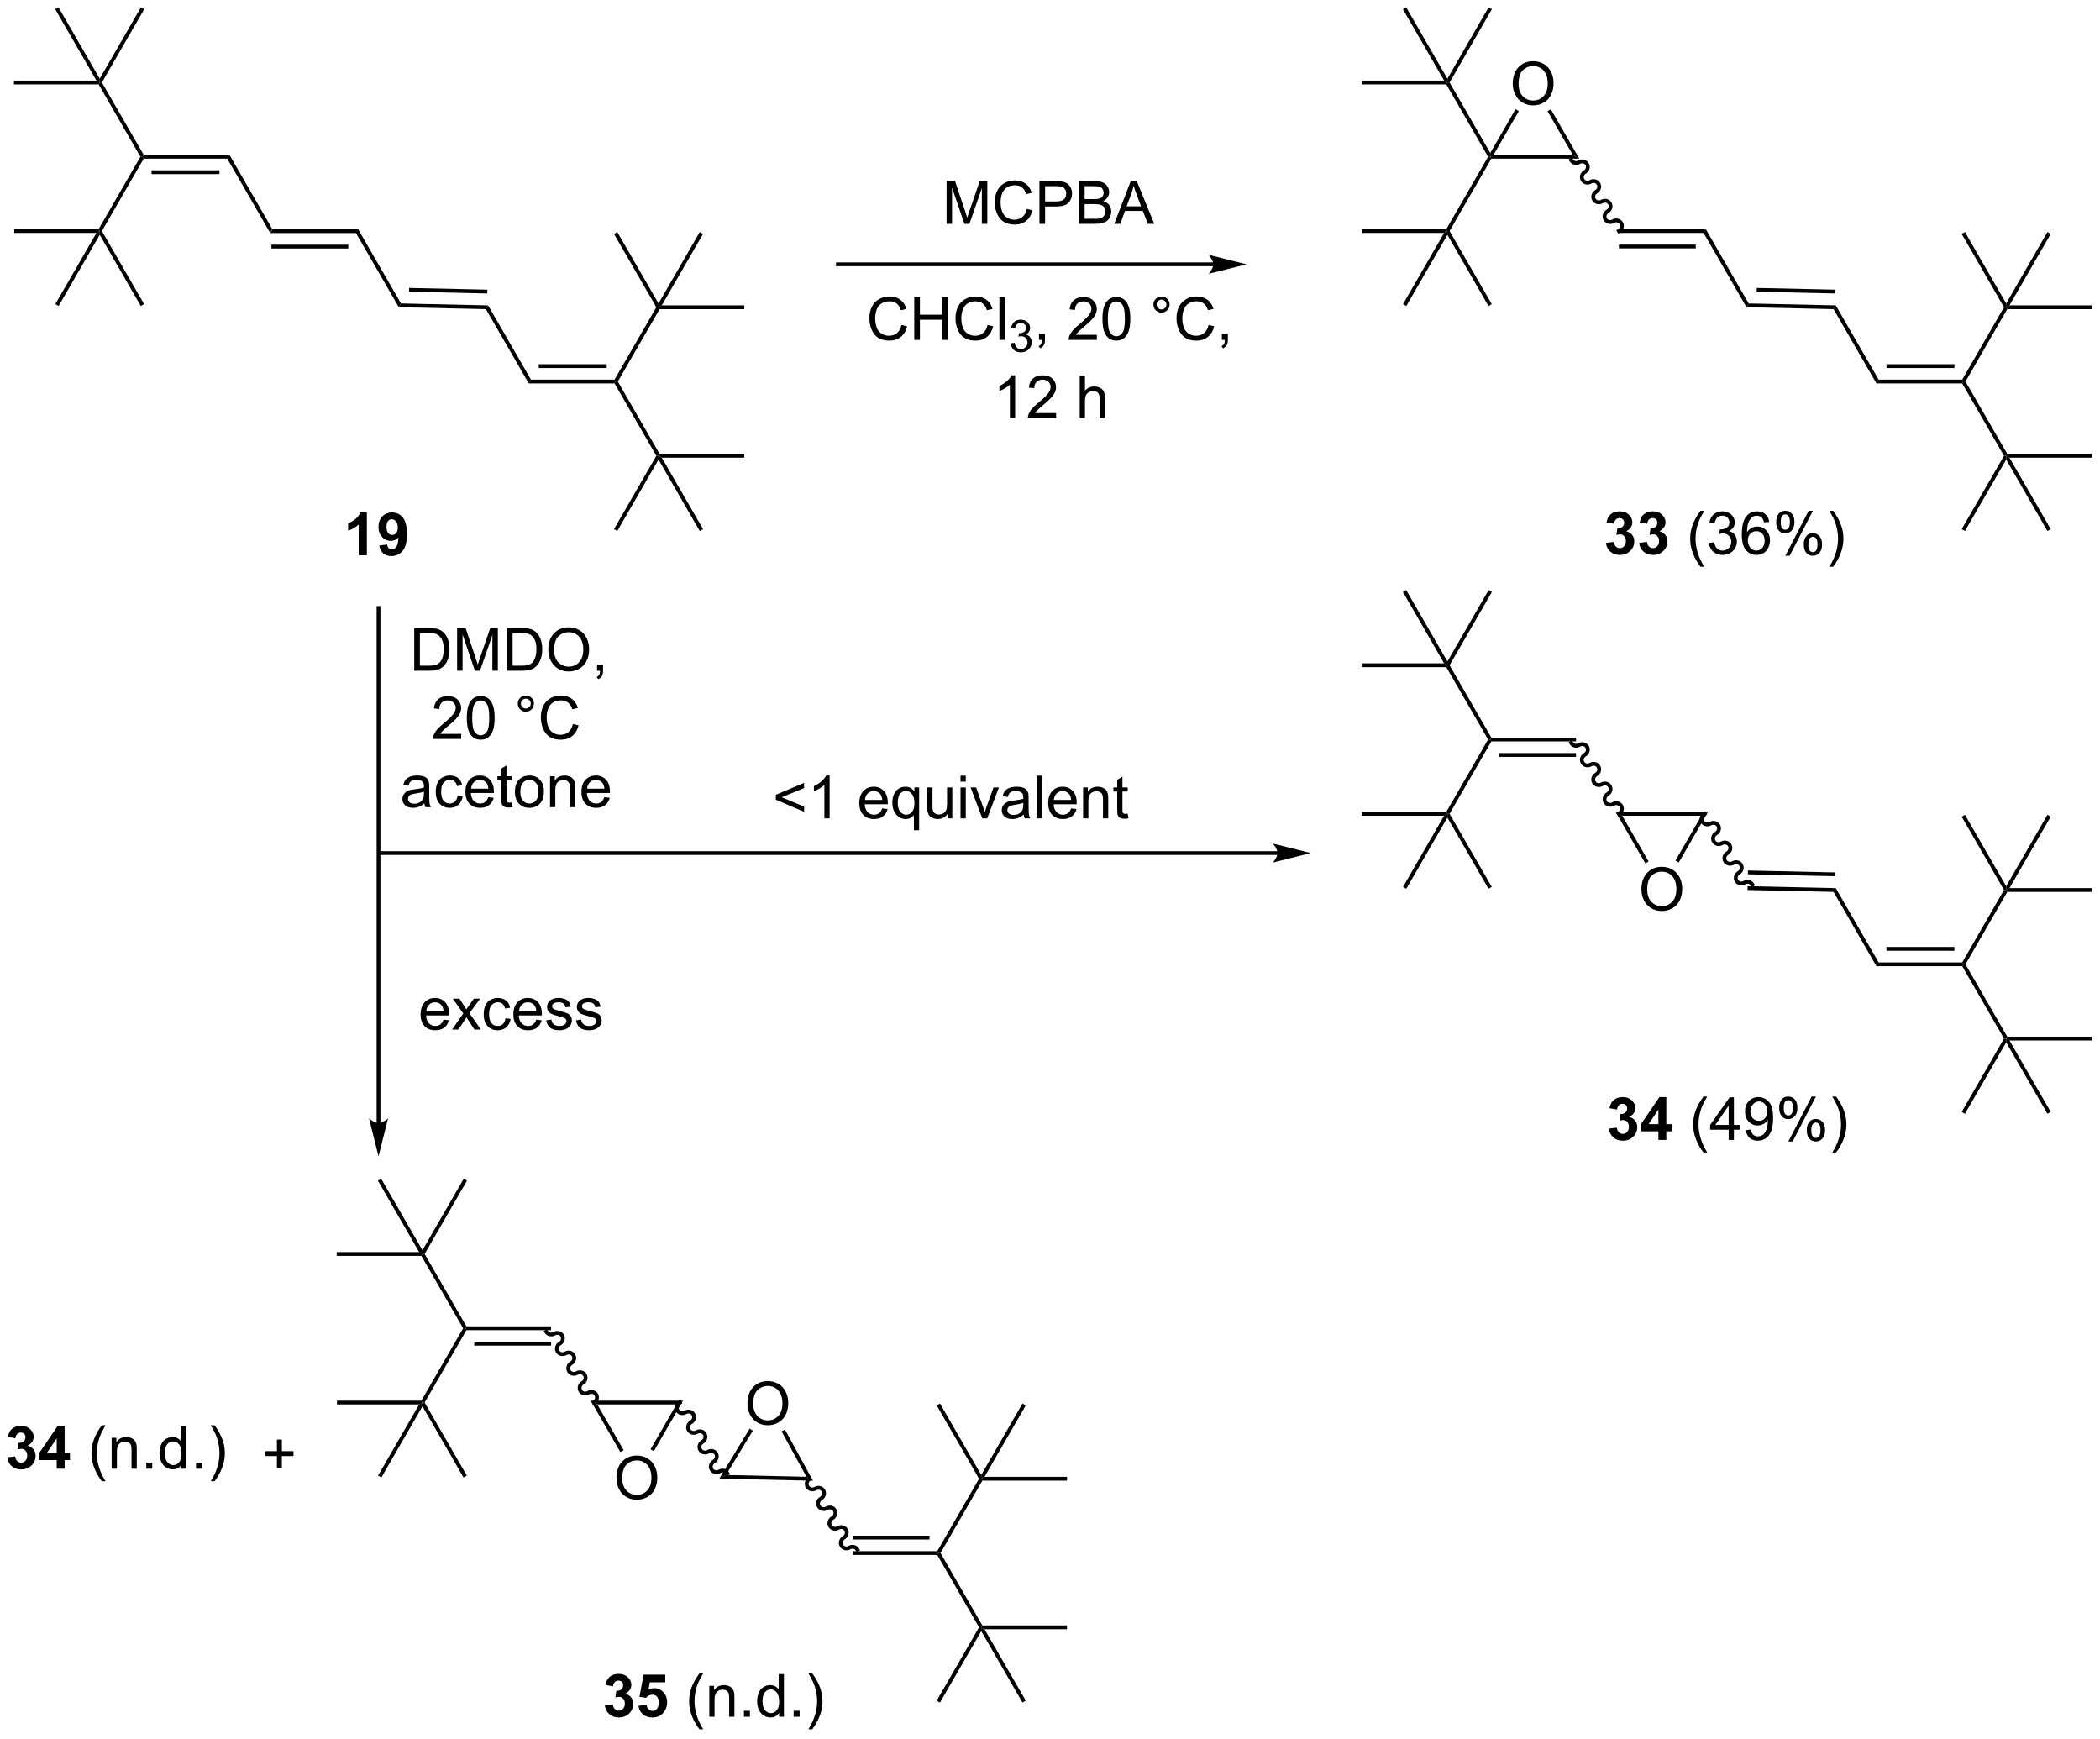 <?xml version="1.0" encoding="UTF-8"?>
<!DOCTYPE svg PUBLIC '-//W3C//DTD SVG 1.0//EN'
          'http://www.w3.org/TR/2001/REC-SVG-20010904/DTD/svg10.dtd'>
<svg stroke-dasharray="none" shape-rendering="auto" xmlns="http://www.w3.org/2000/svg" font-family="'Dialog'" text-rendering="auto" width="773" fill-opacity="1" color-interpolation="auto" color-rendering="auto" preserveAspectRatio="xMidYMid meet" font-size="12px" viewBox="0 0 773 640" fill="black" xmlns:xlink="http://www.w3.org/1999/xlink" stroke="black" image-rendering="auto" stroke-miterlimit="10" stroke-linecap="square" stroke-linejoin="miter" font-style="normal" stroke-width="1" height="640" stroke-dashoffset="0" font-weight="normal" stroke-opacity="1"
><!--Generated by the Batik Graphics2D SVG Generator--><defs id="genericDefs"
  /><g
  ><defs id="defs1"
    ><clipPath clipPathUnits="userSpaceOnUse" id="clipPath1"
      ><path d="M0.944 0.633 L290.7 0.633 L290.7 240.305 L0.944 240.305 L0.944 0.633 Z"
      /></clipPath
      ><clipPath clipPathUnits="userSpaceOnUse" id="clipPath2"
      ><path d="M11.932 -0.98 L11.932 232.028 L293.632 232.028 L293.632 -0.98 Z"
      /></clipPath
    ></defs
    ><g transform="scale(2.667,2.667) translate(-0.944,-0.633) matrix(1.029,0,0,1.029,-11.33,1.64)"
    ><path d="M59.987 29.766 L59.692 30.276 L48.184 30.276 L48.478 29.766 ZM58.644 31.837 L48.331 31.837 L48.331 32.347 L58.644 32.347 Z" stroke="none" clip-path="url(#clipPath2)"
    /></g
    ><g transform="matrix(2.743,0,0,2.743,-32.728,2.687)"
    ><path d="M59.692 30.276 L59.987 29.766 L65.743 39.736 L65.445 40.239 Z" stroke="none" clip-path="url(#clipPath2)"
    /></g
    ><g transform="matrix(2.743,0,0,2.743,-32.728,2.687)"
    ><path d="M48.478 29.766 L48.184 30.276 L42.429 20.309 L42.724 19.799 Z" stroke="none" clip-path="url(#clipPath2)"
    /></g
    ><g transform="matrix(2.743,0,0,2.743,-32.728,2.687)"
    ><path d="M42.724 19.799 L42.429 20.309 L31.215 20.309 L31.068 20.054 L31.215 19.799 ZM41.381 21.87 L32.264 21.87 L32.264 22.381 L41.381 22.381 Z" stroke="none" clip-path="url(#clipPath2)"
    /></g
    ><g transform="matrix(2.743,0,0,2.743,-32.728,2.687)"
    ><path d="M31.215 19.799 L31.068 20.054 L30.773 20.054 L25.166 10.342 L25.314 10.087 L25.608 10.087 Z" stroke="none" clip-path="url(#clipPath2)"
    /></g
    ><g transform="matrix(2.743,0,0,2.743,-32.728,2.687)"
    ><path d="M30.773 20.054 L31.068 20.054 L31.215 20.309 L25.608 30.021 L25.314 30.021 L25.166 29.766 Z" stroke="none" clip-path="url(#clipPath2)"
    /></g
    ><g transform="matrix(2.743,0,0,2.743,-32.728,2.687)"
    ><path d="M25.608 10.087 L25.314 10.087 L25.314 9.577 L30.847 -0.007 L31.289 0.248 Z" stroke="none" clip-path="url(#clipPath2)"
    /></g
    ><g transform="matrix(2.743,0,0,2.743,-32.728,2.687)"
    ><path d="M24.872 9.832 L25.314 10.087 L25.166 10.342 L13.805 10.342 L13.805 9.832 Z" stroke="none" clip-path="url(#clipPath2)"
    /></g
    ><g transform="matrix(2.743,0,0,2.743,-32.728,2.687)"
    ><path d="M25.314 9.577 L25.314 10.087 L24.872 9.832 L19.338 0.248 L19.78 -0.007 Z" stroke="none" clip-path="url(#clipPath2)"
    /></g
    ><g transform="matrix(2.743,0,0,2.743,-32.728,2.687)"
    ><path d="M25.314 30.531 L25.314 30.021 L25.608 30.021 L31.269 39.825 L30.827 40.08 Z" stroke="none" clip-path="url(#clipPath2)"
    /></g
    ><g transform="matrix(2.743,0,0,2.743,-32.728,2.687)"
    ><path d="M25.166 29.766 L25.314 30.021 L24.872 30.276 L13.845 30.276 L13.845 29.766 Z" stroke="none" clip-path="url(#clipPath2)"
    /></g
    ><g transform="matrix(2.743,0,0,2.743,-32.728,2.687)"
    ><path d="M24.872 30.276 L25.314 30.021 L25.314 30.531 L19.8 40.08 L19.358 39.825 Z" stroke="none" clip-path="url(#clipPath2)"
    /></g
    ><g transform="matrix(2.743,0,0,2.743,-32.728,2.687)"
    ><path d="M77.134 40.498 L77.432 39.994 L83.185 49.958 L82.89 50.468 Z" stroke="none" clip-path="url(#clipPath2)"
    /></g
    ><g transform="matrix(2.743,0,0,2.743,-32.728,2.687)"
    ><path d="M82.89 50.468 L83.185 49.958 L94.399 49.958 L94.546 50.213 L94.399 50.468 ZM84.234 48.397 L93.35 48.397 L93.35 47.886 L84.234 47.886 Z" stroke="none" clip-path="url(#clipPath2)"
    /></g
    ><g transform="matrix(2.743,0,0,2.743,-32.728,2.687)"
    ><path d="M65.445 40.239 L65.743 39.736 L77.432 39.994 L77.134 40.498 ZM66.819 38.165 L77.324 38.397 L77.335 37.887 L66.83 37.655 Z" stroke="none" clip-path="url(#clipPath2)"
    /></g
    ><g transform="matrix(2.743,0,0,2.743,-32.728,2.687)"
    ><path d="M61.163 73.533 L60.067 73.533 L60.067 69.395 Q59.466 69.958 58.648 70.228 L58.648 69.231 Q59.078 69.09 59.58 68.7 Q60.085 68.306 60.273 67.783 L61.163 67.783 L61.163 73.533 ZM62.829 72.208 L63.891 72.09 Q63.931 72.416 64.094 72.572 Q64.259 72.728 64.527 72.728 Q64.868 72.728 65.105 72.416 Q65.344 72.103 65.41 71.119 Q64.996 71.598 64.376 71.598 Q63.699 71.598 63.209 71.077 Q62.719 70.556 62.719 69.721 Q62.719 68.848 63.235 68.317 Q63.753 67.783 64.555 67.783 Q65.425 67.783 65.983 68.458 Q66.542 69.129 66.542 70.674 Q66.542 72.244 65.959 72.939 Q65.378 73.635 64.446 73.635 Q63.774 73.635 63.36 73.278 Q62.946 72.918 62.829 72.208 ZM65.313 69.809 Q65.313 69.278 65.069 68.986 Q64.824 68.692 64.503 68.692 Q64.199 68.692 63.998 68.934 Q63.798 69.174 63.798 69.721 Q63.798 70.275 64.016 70.536 Q64.235 70.793 64.563 70.793 Q64.878 70.793 65.094 70.543 Q65.313 70.293 65.313 69.809 Z" stroke="none" clip-path="url(#clipPath2)"
    /></g
    ><g transform="matrix(2.743,0,0,2.743,-32.728,2.687)"
    ><path d="M174.756 34.231 L124.38 34.231 L124.125 34.231 L124.125 34.741 L124.38 34.741 L174.756 34.741 L175.011 34.741 L175.011 34.231 L174.756 34.231 ZM179.221 34.486 L174.119 33.21 C174.119 33.21 174.756 33.928 174.756 34.486 C174.756 35.044 174.119 35.761 174.119 35.761 Z" stroke="none" clip-path="url(#clipPath2)"
    /></g
    ><g transform="matrix(2.743,0,0,2.743,-32.728,2.687)"
    ><path d="M138.957 29.054 L138.957 23.327 L140.097 23.327 L141.454 27.382 Q141.641 27.947 141.727 28.228 Q141.824 27.916 142.032 27.312 L143.402 23.327 L144.423 23.327 L144.423 29.054 L143.691 29.054 L143.691 24.26 L142.027 29.054 L141.345 29.054 L139.688 24.179 L139.688 29.054 L138.957 29.054 ZM149.73 27.046 L150.488 27.236 Q150.251 28.171 149.631 28.663 Q149.011 29.153 148.118 29.153 Q147.191 29.153 146.61 28.775 Q146.032 28.398 145.727 27.684 Q145.425 26.968 145.425 26.148 Q145.425 25.252 145.766 24.588 Q146.11 23.921 146.74 23.575 Q147.37 23.228 148.128 23.228 Q148.988 23.228 149.574 23.666 Q150.16 24.103 150.391 24.898 L149.644 25.072 Q149.446 24.447 149.066 24.163 Q148.688 23.877 148.113 23.877 Q147.454 23.877 147.008 24.195 Q146.566 24.51 146.386 25.044 Q146.207 25.577 146.207 26.142 Q146.207 26.874 146.42 27.419 Q146.633 27.963 147.082 28.234 Q147.532 28.502 148.055 28.502 Q148.691 28.502 149.131 28.135 Q149.574 27.767 149.73 27.046 ZM151.421 29.054 L151.421 23.327 L153.583 23.327 Q154.153 23.327 154.452 23.382 Q154.874 23.452 155.158 23.65 Q155.445 23.846 155.619 24.202 Q155.794 24.556 155.794 24.984 Q155.794 25.713 155.327 26.221 Q154.864 26.726 153.648 26.726 L152.179 26.726 L152.179 29.054 L151.421 29.054 ZM152.179 26.049 L153.661 26.049 Q154.395 26.049 154.702 25.775 Q155.012 25.502 155.012 25.007 Q155.012 24.648 154.83 24.392 Q154.648 24.135 154.351 24.054 Q154.161 24.002 153.645 24.002 L152.179 24.002 L152.179 26.049 ZM156.726 29.054 L156.726 23.327 L158.874 23.327 Q159.531 23.327 159.927 23.502 Q160.325 23.674 160.549 24.036 Q160.773 24.398 160.773 24.791 Q160.773 25.158 160.572 25.484 Q160.374 25.806 159.973 26.007 Q160.492 26.158 160.77 26.525 Q161.052 26.892 161.052 27.392 Q161.052 27.796 160.88 28.142 Q160.71 28.486 160.46 28.674 Q160.21 28.861 159.833 28.957 Q159.458 29.054 158.911 29.054 L156.726 29.054 ZM157.484 25.734 L158.723 25.734 Q159.226 25.734 159.445 25.666 Q159.734 25.58 159.88 25.382 Q160.028 25.181 160.028 24.882 Q160.028 24.596 159.89 24.379 Q159.755 24.163 159.499 24.082 Q159.247 24.002 158.63 24.002 L157.484 24.002 L157.484 25.734 ZM157.484 28.377 L158.911 28.377 Q159.278 28.377 159.427 28.351 Q159.687 28.304 159.861 28.195 Q160.038 28.085 160.15 27.877 Q160.265 27.666 160.265 27.392 Q160.265 27.072 160.101 26.838 Q159.937 26.601 159.645 26.504 Q159.356 26.408 158.809 26.408 L157.484 26.408 L157.484 28.377 ZM161.463 29.054 L163.663 23.327 L164.481 23.327 L166.825 29.054 L165.96 29.054 L165.294 27.32 L162.898 27.32 L162.27 29.054 L161.463 29.054 ZM163.117 26.702 L165.059 26.702 L164.46 25.116 Q164.187 24.392 164.054 23.929 Q163.945 24.478 163.747 25.023 L163.117 26.702 Z" stroke="none" clip-path="url(#clipPath2)"
    /></g
    ><g transform="matrix(2.743,0,0,2.743,-32.728,2.687)"
    ><path d="M67.52 89.022 L67.52 83.295 L69.494 83.295 Q70.161 83.295 70.512 83.376 Q71.004 83.49 71.353 83.787 Q71.806 84.17 72.03 84.766 Q72.254 85.36 72.254 86.126 Q72.254 86.779 72.101 87.285 Q71.95 87.787 71.71 88.118 Q71.473 88.446 71.189 88.636 Q70.908 88.826 70.507 88.925 Q70.106 89.022 69.588 89.022 L67.52 89.022 ZM68.278 88.345 L69.502 88.345 Q70.067 88.345 70.39 88.24 Q70.713 88.134 70.903 87.944 Q71.174 87.673 71.322 87.22 Q71.473 86.764 71.473 86.115 Q71.473 85.217 71.179 84.735 Q70.885 84.251 70.463 84.087 Q70.158 83.97 69.481 83.97 L68.278 83.97 L68.278 88.345 ZM73.274 89.022 L73.274 83.295 L74.415 83.295 L75.771 87.35 Q75.959 87.915 76.045 88.196 Q76.141 87.884 76.349 87.279 L77.719 83.295 L78.74 83.295 L78.74 89.022 L78.008 89.022 L78.008 84.227 L76.344 89.022 L75.662 89.022 L74.006 84.147 L74.006 89.022 L73.274 89.022 ZM79.961 89.022 L79.961 83.295 L81.935 83.295 Q82.602 83.295 82.954 83.376 Q83.446 83.49 83.795 83.787 Q84.248 84.17 84.472 84.766 Q84.696 85.36 84.696 86.126 Q84.696 86.779 84.542 87.285 Q84.391 87.787 84.151 88.118 Q83.915 88.446 83.631 88.636 Q83.349 88.826 82.948 88.925 Q82.547 89.022 82.029 89.022 L79.961 89.022 ZM80.719 88.345 L81.943 88.345 Q82.508 88.345 82.831 88.24 Q83.154 88.134 83.344 87.944 Q83.615 87.673 83.763 87.22 Q83.915 86.764 83.915 86.115 Q83.915 85.217 83.62 84.735 Q83.326 84.251 82.904 84.087 Q82.599 83.97 81.922 83.97 L80.719 83.97 L80.719 88.345 ZM85.51 86.233 Q85.51 84.805 86.275 84.001 Q87.041 83.194 88.252 83.194 Q89.043 83.194 89.679 83.574 Q90.317 83.951 90.65 84.629 Q90.986 85.305 90.986 86.165 Q90.986 87.037 90.635 87.725 Q90.283 88.412 89.637 88.766 Q88.994 89.121 88.247 89.121 Q87.439 89.121 86.801 88.73 Q86.166 88.337 85.838 87.662 Q85.51 86.985 85.51 86.233 ZM86.291 86.243 Q86.291 87.279 86.846 87.876 Q87.403 88.47 88.244 88.47 Q89.098 88.47 89.65 87.868 Q90.205 87.266 90.205 86.162 Q90.205 85.462 89.968 84.941 Q89.731 84.42 89.275 84.134 Q88.822 83.845 88.254 83.845 Q87.45 83.845 86.869 84.399 Q86.291 84.951 86.291 86.243 ZM92.055 89.022 L92.055 88.22 L92.857 88.22 L92.857 89.022 Q92.857 89.464 92.701 89.735 Q92.545 90.006 92.204 90.154 L92.008 89.855 Q92.232 89.756 92.336 89.566 Q92.443 89.379 92.454 89.022 L92.055 89.022 Z" stroke="none" clip-path="url(#clipPath2)"
    /></g
    ><g transform="matrix(2.743,0,0,2.743,-32.728,2.687)"
    ><path d="M73.82 97.495 L73.82 98.172 L70.034 98.172 Q70.026 97.916 70.117 97.682 Q70.26 97.297 70.578 96.922 Q70.898 96.547 71.5 96.055 Q72.432 95.289 72.76 94.841 Q73.088 94.393 73.088 93.995 Q73.088 93.578 72.789 93.291 Q72.492 93.002 72.01 93.002 Q71.502 93.002 71.198 93.307 Q70.893 93.612 70.891 94.151 L70.166 94.078 Q70.242 93.268 70.726 92.846 Q71.211 92.422 72.026 92.422 Q72.851 92.422 73.331 92.88 Q73.812 93.336 73.812 94.01 Q73.812 94.354 73.672 94.687 Q73.531 95.018 73.203 95.385 Q72.877 95.752 72.12 96.393 Q71.487 96.924 71.307 97.114 Q71.127 97.305 71.01 97.495 L73.82 97.495 ZM74.574 95.346 Q74.574 94.331 74.782 93.713 Q74.991 93.094 75.402 92.758 Q75.816 92.422 76.441 92.422 Q76.902 92.422 77.249 92.607 Q77.597 92.791 77.824 93.143 Q78.051 93.492 78.178 93.995 Q78.308 94.495 78.308 95.346 Q78.308 96.354 78.1 96.974 Q77.894 97.594 77.48 97.932 Q77.069 98.271 76.441 98.271 Q75.613 98.271 75.139 97.674 Q74.574 96.961 74.574 95.346 ZM75.295 95.346 Q75.295 96.758 75.626 97.224 Q75.957 97.69 76.441 97.69 Q76.926 97.69 77.254 97.221 Q77.585 96.752 77.585 95.346 Q77.585 93.932 77.254 93.469 Q76.926 93.002 76.433 93.002 Q75.949 93.002 75.66 93.414 Q75.295 93.937 75.295 95.346 ZM81.413 93.43 Q81.413 92.979 81.73 92.664 Q82.051 92.346 82.496 92.346 Q82.949 92.346 83.264 92.664 Q83.582 92.979 83.582 93.43 Q83.582 93.877 83.262 94.198 Q82.944 94.515 82.496 94.515 Q82.051 94.515 81.73 94.2 Q81.413 93.883 81.413 93.43 ZM81.84 93.43 Q81.84 93.703 82.032 93.896 Q82.225 94.088 82.499 94.088 Q82.769 94.088 82.962 93.896 Q83.155 93.703 83.155 93.43 Q83.155 93.156 82.962 92.963 Q82.769 92.768 82.499 92.768 Q82.225 92.768 82.032 92.963 Q81.84 93.156 81.84 93.43 ZM88.815 96.164 L89.573 96.354 Q89.336 97.289 88.716 97.781 Q88.096 98.271 87.203 98.271 Q86.276 98.271 85.695 97.893 Q85.117 97.515 84.812 96.802 Q84.51 96.086 84.51 95.265 Q84.51 94.37 84.851 93.706 Q85.195 93.039 85.825 92.692 Q86.456 92.346 87.213 92.346 Q88.073 92.346 88.659 92.784 Q89.245 93.221 89.476 94.015 L88.729 94.19 Q88.531 93.565 88.151 93.281 Q87.773 92.995 87.198 92.995 Q86.539 92.995 86.094 93.312 Q85.651 93.627 85.471 94.161 Q85.291 94.695 85.291 95.26 Q85.291 95.992 85.505 96.536 Q85.719 97.081 86.166 97.351 Q86.617 97.62 87.141 97.62 Q87.776 97.62 88.216 97.252 Q88.659 96.885 88.815 96.164 Z" stroke="none" clip-path="url(#clipPath2)"
    /></g
    ><g transform="matrix(2.743,0,0,2.743,-32.728,2.687)"
    ><path d="M68.879 106.809 Q68.489 107.142 68.127 107.28 Q67.767 107.415 67.353 107.415 Q66.668 107.415 66.301 107.082 Q65.934 106.746 65.934 106.228 Q65.934 105.923 66.072 105.671 Q66.213 105.418 66.437 105.267 Q66.661 105.113 66.942 105.035 Q67.15 104.981 67.567 104.931 Q68.418 104.829 68.822 104.689 Q68.825 104.543 68.825 104.504 Q68.825 104.074 68.627 103.9 Q68.356 103.66 67.825 103.66 Q67.33 103.66 67.093 103.835 Q66.856 104.009 66.744 104.449 L66.056 104.356 Q66.15 103.915 66.364 103.645 Q66.58 103.371 66.986 103.225 Q67.392 103.079 67.926 103.079 Q68.457 103.079 68.788 103.204 Q69.122 103.329 69.278 103.52 Q69.434 103.707 69.497 103.996 Q69.533 104.176 69.533 104.645 L69.533 105.582 Q69.533 106.564 69.577 106.824 Q69.622 107.082 69.754 107.322 L69.02 107.322 Q68.911 107.103 68.879 106.809 ZM68.822 105.238 Q68.439 105.395 67.674 105.504 Q67.239 105.567 67.059 105.645 Q66.879 105.723 66.78 105.874 Q66.684 106.025 66.684 106.207 Q66.684 106.488 66.898 106.676 Q67.111 106.863 67.52 106.863 Q67.926 106.863 68.241 106.686 Q68.559 106.509 68.707 106.199 Q68.822 105.962 68.822 105.496 L68.822 105.238 ZM73.329 105.801 L74.021 105.892 Q73.907 106.606 73.441 107.012 Q72.974 107.415 72.295 107.415 Q71.443 107.415 70.925 106.858 Q70.407 106.301 70.407 105.262 Q70.407 104.59 70.628 104.087 Q70.852 103.582 71.308 103.332 Q71.763 103.079 72.297 103.079 Q72.974 103.079 73.404 103.421 Q73.834 103.762 73.954 104.392 L73.271 104.496 Q73.172 104.079 72.925 103.869 Q72.678 103.658 72.326 103.658 Q71.795 103.658 71.461 104.038 Q71.131 104.418 71.131 105.244 Q71.131 106.079 71.451 106.46 Q71.771 106.837 72.287 106.837 Q72.701 106.837 72.977 106.585 Q73.256 106.329 73.329 105.801 ZM77.461 105.986 L78.188 106.074 Q78.016 106.712 77.55 107.064 Q77.086 107.415 76.365 107.415 Q75.454 107.415 74.92 106.856 Q74.388 106.293 74.388 105.283 Q74.388 104.236 74.928 103.658 Q75.467 103.079 76.326 103.079 Q77.157 103.079 77.683 103.647 Q78.211 104.212 78.211 105.238 Q78.211 105.301 78.209 105.426 L75.115 105.426 Q75.154 106.111 75.501 106.475 Q75.849 106.837 76.368 106.837 Q76.756 106.837 77.029 106.634 Q77.303 106.431 77.461 105.986 ZM75.154 104.848 L77.469 104.848 Q77.422 104.324 77.204 104.064 Q76.868 103.658 76.334 103.658 Q75.849 103.658 75.519 103.983 Q75.188 104.306 75.154 104.848 ZM80.606 106.692 L80.707 107.314 Q80.411 107.376 80.176 107.376 Q79.793 107.376 79.582 107.257 Q79.372 107.134 79.286 106.936 Q79.2 106.738 79.2 106.106 L79.2 103.72 L78.684 103.72 L78.684 103.173 L79.2 103.173 L79.2 102.145 L79.9 101.723 L79.9 103.173 L80.606 103.173 L80.606 103.72 L79.9 103.72 L79.9 106.145 Q79.9 106.447 79.937 106.533 Q79.973 106.619 80.056 106.671 Q80.142 106.72 80.299 106.72 Q80.416 106.72 80.606 106.692 ZM81.032 105.246 Q81.032 104.095 81.672 103.54 Q82.209 103.079 82.977 103.079 Q83.834 103.079 84.376 103.639 Q84.92 104.199 84.92 105.189 Q84.92 105.988 84.678 106.449 Q84.438 106.908 83.98 107.163 Q83.521 107.415 82.977 107.415 Q82.107 107.415 81.568 106.858 Q81.032 106.298 81.032 105.246 ZM81.756 105.246 Q81.756 106.043 82.102 106.442 Q82.451 106.837 82.977 106.837 Q83.501 106.837 83.847 106.439 Q84.196 106.04 84.196 105.223 Q84.196 104.454 83.847 104.059 Q83.498 103.66 82.977 103.66 Q82.451 103.66 82.102 104.056 Q81.756 104.449 81.756 105.246 ZM85.744 107.322 L85.744 103.173 L86.377 103.173 L86.377 103.762 Q86.832 103.079 87.697 103.079 Q88.072 103.079 88.385 103.215 Q88.7 103.348 88.856 103.567 Q89.012 103.785 89.075 104.087 Q89.114 104.283 89.114 104.77 L89.114 107.322 L88.411 107.322 L88.411 104.798 Q88.411 104.369 88.327 104.155 Q88.247 103.942 88.038 103.817 Q87.83 103.689 87.549 103.689 Q87.098 103.689 86.773 103.975 Q86.447 104.259 86.447 105.056 L86.447 107.322 L85.744 107.322 ZM93.032 105.986 L93.758 106.074 Q93.586 106.712 93.12 107.064 Q92.657 107.415 91.935 107.415 Q91.024 107.415 90.49 106.856 Q89.959 106.293 89.959 105.283 Q89.959 104.236 90.498 103.658 Q91.037 103.079 91.896 103.079 Q92.727 103.079 93.253 103.647 Q93.782 104.212 93.782 105.238 Q93.782 105.301 93.779 105.426 L90.685 105.426 Q90.724 106.111 91.071 106.475 Q91.42 106.837 91.938 106.837 Q92.326 106.837 92.599 106.634 Q92.873 106.431 93.032 105.986 ZM90.724 104.848 L93.04 104.848 Q92.993 104.324 92.774 104.064 Q92.438 103.658 91.904 103.658 Q91.42 103.658 91.089 103.983 Q90.758 104.306 90.724 104.848 Z" stroke="none" clip-path="url(#clipPath2)"
    /></g
    ><g transform="matrix(2.743,0,0,2.743,-32.728,2.687)"
    ><path d="M62.982 149.718 L62.982 80.601 L62.982 80.346 L62.472 80.346 L62.472 80.601 L62.472 149.718 L62.472 149.973 L62.982 149.973 L62.982 149.718 ZM62.727 154.183 L64.002 149.08 C64.002 149.08 63.285 149.718 62.727 149.718 C62.169 149.718 61.451 149.08 61.451 149.08 Z" stroke="none" clip-path="url(#clipPath2)"
    /></g
    ><g transform="matrix(2.743,0,0,2.743,-32.728,2.687)"
    ><path d="M94.399 50.468 L94.546 50.213 L94.841 50.213 L100.448 59.925 L100.3 60.18 L100.006 60.18 Z" stroke="none" clip-path="url(#clipPath2)"
    /></g
    ><g transform="matrix(2.743,0,0,2.743,-32.728,2.687)"
    ><path d="M94.841 50.213 L94.546 50.213 L94.399 49.958 L100.006 40.246 L100.3 40.246 L100.448 40.501 Z" stroke="none" clip-path="url(#clipPath2)"
    /></g
    ><g transform="matrix(2.743,0,0,2.743,-32.728,2.687)"
    ><path d="M100.3 39.736 L100.3 40.246 L100.006 40.246 L94.325 30.407 L94.767 30.152 Z" stroke="none" clip-path="url(#clipPath2)"
    /></g
    ><g transform="matrix(2.743,0,0,2.743,-32.728,2.687)"
    ><path d="M100.448 40.501 L100.3 40.246 L100.742 39.991 L111.809 39.991 L111.809 40.501 Z" stroke="none" clip-path="url(#clipPath2)"
    /></g
    ><g transform="matrix(2.743,0,0,2.743,-32.728,2.687)"
    ><path d="M100.742 39.991 L100.3 40.246 L100.3 39.736 L105.834 30.152 L106.276 30.407 Z" stroke="none" clip-path="url(#clipPath2)"
    /></g
    ><g transform="matrix(2.743,0,0,2.743,-32.728,2.687)"
    ><path d="M100.006 60.18 L100.3 60.18 L100.3 60.69 L94.767 70.274 L94.325 70.019 Z" stroke="none" clip-path="url(#clipPath2)"
    /></g
    ><g transform="matrix(2.743,0,0,2.743,-32.728,2.687)"
    ><path d="M100.742 60.435 L100.3 60.18 L100.448 59.925 L111.809 59.925 L111.809 60.435 Z" stroke="none" clip-path="url(#clipPath2)"
    /></g
    ><g transform="matrix(2.743,0,0,2.743,-32.728,2.687)"
    ><path d="M100.3 60.69 L100.3 60.18 L100.742 60.435 L106.276 70.019 L105.834 70.274 Z" stroke="none" clip-path="url(#clipPath2)"
    /></g
    ><g transform="matrix(2.743,0,0,2.743,-32.728,2.687)"
    ><path d="M240.837 29.766 L240.543 30.276 L229.181 30.276 L229.181 29.766 ZM239.494 31.837 L229.181 31.837 L229.181 32.347 L239.494 32.347 Z" stroke="none" clip-path="url(#clipPath2)"
    /></g
    ><g transform="matrix(2.743,0,0,2.743,-32.728,2.687)"
    ><path d="M240.543 30.276 L240.837 29.766 L246.594 39.736 L246.295 40.239 Z" stroke="none" clip-path="url(#clipPath2)"
    /></g
    ><g transform="matrix(2.743,0,0,2.743,-32.728,2.687)"
    ><path d="M229.309 30.242 C229.811 29.952 229.99 29.323 229.709 28.837 C229.428 28.35 228.794 28.19 228.292 28.48 C228.035 28.629 227.712 28.553 227.572 28.311 C227.432 28.068 227.528 27.751 227.785 27.602 C228.287 27.313 228.466 26.684 228.185 26.197 C227.904 25.711 227.27 25.551 226.768 25.84 C226.511 25.989 226.188 25.913 226.048 25.671 C225.908 25.429 226.004 25.111 226.261 24.963 C226.763 24.673 226.942 24.044 226.661 23.558 C226.38 23.071 225.746 22.912 225.244 23.201 C224.987 23.35 224.664 23.274 224.524 23.032 C224.384 22.789 224.48 22.472 224.737 22.323 C225.239 22.034 225.418 21.405 225.137 20.918 C224.856 20.432 224.222 20.272 223.72 20.562 C223.463 20.71 223.141 20.634 223 20.392 L222.873 20.171 L222.431 20.426 L222.559 20.647 C222.839 21.134 223.474 21.293 223.975 21.004 C224.233 20.855 224.555 20.931 224.695 21.173 C224.835 21.415 224.74 21.733 224.482 21.881 C223.981 22.171 223.802 22.8 224.082 23.287 C224.363 23.773 224.998 23.933 225.499 23.643 C225.757 23.494 226.079 23.57 226.219 23.812 C226.359 24.055 226.264 24.372 226.006 24.521 C225.505 24.81 225.326 25.439 225.606 25.926 C225.887 26.412 226.521 26.572 227.023 26.282 C227.281 26.134 227.603 26.21 227.743 26.452 C227.883 26.694 227.788 27.011 227.53 27.16 C227.028 27.45 226.849 28.079 227.13 28.565 C227.411 29.052 228.045 29.212 228.547 28.922 C228.804 28.773 229.127 28.849 229.267 29.091 C229.407 29.334 229.311 29.651 229.054 29.8 L228.833 29.927 L229.088 30.369 L229.309 30.242 Z" stroke="none" clip-path="url(#clipPath2)"
    /></g
    ><g transform="matrix(2.743,0,0,2.743,-32.728,2.687)"
    ><path d="M222.985 19.799 L223.869 20.309 L212.066 20.309 L211.918 20.054 L212.36 19.799 Z" stroke="none" clip-path="url(#clipPath2)"
    /></g
    ><g transform="matrix(2.743,0,0,2.743,-32.728,2.687)"
    ><path d="M211.918 19.544 L211.918 20.054 L211.624 20.054 L206.017 10.342 L206.164 10.087 L206.459 10.087 Z" stroke="none" clip-path="url(#clipPath2)"
    /></g
    ><g transform="matrix(2.743,0,0,2.743,-32.728,2.687)"
    ><path d="M211.624 20.054 L211.918 20.054 L212.066 20.309 L206.459 30.021 L206.164 30.021 L206.017 29.766 Z" stroke="none" clip-path="url(#clipPath2)"
    /></g
    ><g transform="matrix(2.743,0,0,2.743,-32.728,2.687)"
    ><path d="M206.459 10.087 L206.164 10.087 L206.164 9.577 L211.697 -0.007 L212.139 0.248 Z" stroke="none" clip-path="url(#clipPath2)"
    /></g
    ><g transform="matrix(2.743,0,0,2.743,-32.728,2.687)"
    ><path d="M205.722 9.832 L206.164 10.087 L206.017 10.342 L194.655 10.342 L194.655 9.832 Z" stroke="none" clip-path="url(#clipPath2)"
    /></g
    ><g transform="matrix(2.743,0,0,2.743,-32.728,2.687)"
    ><path d="M206.164 9.577 L206.164 10.087 L205.722 9.832 L200.189 0.248 L200.631 -0.007 Z" stroke="none" clip-path="url(#clipPath2)"
    /></g
    ><g transform="matrix(2.743,0,0,2.743,-32.728,2.687)"
    ><path d="M206.164 30.531 L206.164 30.021 L206.459 30.021 L212.119 39.825 L211.678 40.08 Z" stroke="none" clip-path="url(#clipPath2)"
    /></g
    ><g transform="matrix(2.743,0,0,2.743,-32.728,2.687)"
    ><path d="M206.017 29.766 L206.164 30.021 L205.722 30.276 L194.696 30.276 L194.696 29.766 Z" stroke="none" clip-path="url(#clipPath2)"
    /></g
    ><g transform="matrix(2.743,0,0,2.743,-32.728,2.687)"
    ><path d="M205.722 30.276 L206.164 30.021 L206.164 30.531 L200.651 40.08 L200.209 39.825 Z" stroke="none" clip-path="url(#clipPath2)"
    /></g
    ><g transform="matrix(2.743,0,0,2.743,-32.728,2.687)"
    ><path d="M257.984 40.498 L258.283 39.994 L264.035 49.958 L263.741 50.468 Z" stroke="none" clip-path="url(#clipPath2)"
    /></g
    ><g transform="matrix(2.743,0,0,2.743,-32.728,2.687)"
    ><path d="M263.741 50.468 L264.035 49.958 L275.249 49.958 L275.397 50.213 L275.249 50.468 ZM265.084 48.397 L274.2 48.397 L274.2 47.886 L265.084 47.886 Z" stroke="none" clip-path="url(#clipPath2)"
    /></g
    ><g transform="matrix(2.743,0,0,2.743,-32.728,2.687)"
    ><path d="M246.295 40.239 L246.594 39.736 L258.283 39.994 L257.984 40.498 ZM247.669 38.165 L258.175 38.397 L258.186 37.887 L247.681 37.655 Z" stroke="none" clip-path="url(#clipPath2)"
    /></g
    ><g transform="matrix(2.743,0,0,2.743,-32.728,2.687)"
    ><path d="M275.249 50.468 L275.397 50.213 L275.691 50.213 L281.298 59.925 L281.151 60.18 L280.856 60.18 Z" stroke="none" clip-path="url(#clipPath2)"
    /></g
    ><g transform="matrix(2.743,0,0,2.743,-32.728,2.687)"
    ><path d="M275.691 50.213 L275.397 50.213 L275.249 49.958 L280.856 40.246 L281.151 40.246 L281.298 40.501 Z" stroke="none" clip-path="url(#clipPath2)"
    /></g
    ><g transform="matrix(2.743,0,0,2.743,-32.728,2.687)"
    ><path d="M281.151 39.736 L281.151 40.246 L280.856 40.246 L275.176 30.407 L275.618 30.152 Z" stroke="none" clip-path="url(#clipPath2)"
    /></g
    ><g transform="matrix(2.743,0,0,2.743,-32.728,2.687)"
    ><path d="M281.298 40.501 L281.151 40.246 L281.593 39.991 L292.659 39.991 L292.659 40.501 Z" stroke="none" clip-path="url(#clipPath2)"
    /></g
    ><g transform="matrix(2.743,0,0,2.743,-32.728,2.687)"
    ><path d="M281.593 39.991 L281.151 40.246 L281.151 39.736 L286.684 30.152 L287.126 30.407 Z" stroke="none" clip-path="url(#clipPath2)"
    /></g
    ><g transform="matrix(2.743,0,0,2.743,-32.728,2.687)"
    ><path d="M280.856 60.18 L281.151 60.18 L281.151 60.69 L275.618 70.274 L275.176 70.019 Z" stroke="none" clip-path="url(#clipPath2)"
    /></g
    ><g transform="matrix(2.743,0,0,2.743,-32.728,2.687)"
    ><path d="M281.593 60.435 L281.151 60.18 L281.298 59.925 L292.659 59.925 L292.659 60.435 Z" stroke="none" clip-path="url(#clipPath2)"
    /></g
    ><g transform="matrix(2.743,0,0,2.743,-32.728,2.687)"
    ><path d="M281.151 60.69 L281.151 60.18 L281.593 60.435 L287.126 70.019 L286.684 70.274 Z" stroke="none" clip-path="url(#clipPath2)"
    /></g
    ><g transform="matrix(2.743,0,0,2.743,-32.728,2.687)"
    ><path d="M214.936 10.273 Q214.936 8.846 215.701 8.041 Q216.467 7.234 217.678 7.234 Q218.47 7.234 219.105 7.614 Q219.743 7.992 220.076 8.669 Q220.412 9.346 220.412 10.205 Q220.412 11.078 220.061 11.765 Q219.709 12.453 219.063 12.807 Q218.42 13.161 217.673 13.161 Q216.865 13.161 216.227 12.77 Q215.592 12.377 215.264 11.703 Q214.936 11.026 214.936 10.273 ZM215.717 10.284 Q215.717 11.32 216.272 11.916 Q216.829 12.51 217.67 12.51 Q218.524 12.51 219.076 11.909 Q219.631 11.307 219.631 10.203 Q219.631 9.502 219.394 8.981 Q219.157 8.46 218.701 8.174 Q218.248 7.885 217.681 7.885 Q216.876 7.885 216.295 8.44 Q215.717 8.992 215.717 10.284 Z" stroke="none" clip-path="url(#clipPath2)"
    /></g
    ><g transform="matrix(2.743,0,0,2.743,-32.728,2.687)"
    ><path d="M223.869 20.309 L222.985 19.799 L219.602 13.939 L220.044 13.684 Z" stroke="none" clip-path="url(#clipPath2)"
    /></g
    ><g transform="matrix(2.743,0,0,2.743,-32.728,2.687)"
    ><path d="M215.306 13.676 L215.748 13.931 L212.36 19.799 L211.918 20.054 L211.918 19.544 Z" stroke="none" clip-path="url(#clipPath2)"
    /></g
    ><g transform="matrix(2.743,0,0,2.743,-32.728,2.687)"
    ><path d="M227.439 71.862 L228.501 71.734 Q228.55 72.141 228.772 72.357 Q228.996 72.57 229.314 72.57 Q229.652 72.57 229.884 72.312 Q230.118 72.055 230.118 71.617 Q230.118 71.203 229.894 70.961 Q229.673 70.719 229.352 70.719 Q229.142 70.719 228.847 70.799 L228.97 69.906 Q229.415 69.917 229.649 69.713 Q229.884 69.508 229.884 69.167 Q229.884 68.878 229.712 68.706 Q229.54 68.534 229.254 68.534 Q228.972 68.534 228.772 68.729 Q228.574 68.924 228.532 69.299 L227.519 69.128 Q227.626 68.609 227.837 68.299 Q228.05 67.987 228.431 67.81 Q228.814 67.633 229.285 67.633 Q230.095 67.633 230.582 68.148 Q230.985 68.57 230.985 69.102 Q230.985 69.854 230.16 70.305 Q230.652 70.409 230.946 70.776 Q231.243 71.143 231.243 71.664 Q231.243 72.417 230.691 72.951 Q230.142 73.482 229.321 73.482 Q228.543 73.482 228.03 73.034 Q227.519 72.586 227.439 71.862 ZM231.888 71.862 L232.95 71.734 Q233 72.141 233.221 72.357 Q233.445 72.57 233.763 72.57 Q234.101 72.57 234.333 72.312 Q234.567 72.055 234.567 71.617 Q234.567 71.203 234.343 70.961 Q234.122 70.719 233.802 70.719 Q233.591 70.719 233.297 70.799 L233.419 69.906 Q233.864 69.917 234.099 69.713 Q234.333 69.508 234.333 69.167 Q234.333 68.878 234.161 68.706 Q233.989 68.534 233.703 68.534 Q233.422 68.534 233.221 68.729 Q233.023 68.924 232.981 69.299 L231.968 69.128 Q232.075 68.609 232.286 68.299 Q232.5 67.987 232.88 67.81 Q233.263 67.633 233.734 67.633 Q234.544 67.633 235.031 68.148 Q235.435 68.57 235.435 69.102 Q235.435 69.854 234.609 70.305 Q235.101 70.409 235.395 70.776 Q235.692 71.143 235.692 71.664 Q235.692 72.417 235.14 72.951 Q234.591 73.482 233.77 73.482 Q232.992 73.482 232.479 73.034 Q231.968 72.586 231.888 71.862 Z" stroke="none" clip-path="url(#clipPath2)"
    /></g
    ><g transform="matrix(2.743,0,0,2.743,-32.728,2.687)"
    ><path d="M240.13 75.068 Q239.547 74.333 239.143 73.349 Q238.742 72.362 238.742 71.307 Q238.742 70.378 239.044 69.526 Q239.395 68.539 240.13 67.557 L240.632 67.557 Q240.161 68.37 240.007 68.719 Q239.77 69.258 239.632 69.844 Q239.466 70.573 239.466 71.312 Q239.466 73.19 240.632 75.068 L240.13 75.068 ZM241.257 71.87 L241.961 71.776 Q242.083 72.375 242.372 72.638 Q242.664 72.901 243.083 72.901 Q243.578 72.901 243.919 72.557 Q244.263 72.213 244.263 71.706 Q244.263 71.221 243.945 70.909 Q243.63 70.594 243.14 70.594 Q242.942 70.594 242.645 70.672 L242.724 70.055 Q242.794 70.062 242.836 70.062 Q243.286 70.062 243.645 69.828 Q244.005 69.594 244.005 69.104 Q244.005 68.719 243.742 68.466 Q243.481 68.211 243.067 68.211 Q242.656 68.211 242.382 68.469 Q242.109 68.727 242.031 69.242 L241.328 69.117 Q241.458 68.409 241.914 68.021 Q242.372 67.633 243.052 67.633 Q243.52 67.633 243.914 67.833 Q244.31 68.034 244.518 68.383 Q244.726 68.729 244.726 69.12 Q244.726 69.492 244.526 69.797 Q244.328 70.102 243.937 70.281 Q244.445 70.398 244.726 70.768 Q245.007 71.135 245.007 71.69 Q245.007 72.44 244.461 72.963 Q243.914 73.484 243.078 73.484 Q242.325 73.484 241.825 73.036 Q241.328 72.586 241.257 71.87 ZM249.352 69.057 L248.652 69.112 Q248.558 68.698 248.386 68.51 Q248.102 68.211 247.683 68.211 Q247.347 68.211 247.095 68.398 Q246.761 68.641 246.569 69.107 Q246.379 69.57 246.371 70.43 Q246.626 70.042 246.993 69.854 Q247.36 69.667 247.761 69.667 Q248.464 69.667 248.959 70.185 Q249.454 70.703 249.454 71.523 Q249.454 72.062 249.22 72.526 Q248.988 72.987 248.582 73.234 Q248.175 73.482 247.66 73.482 Q246.782 73.482 246.227 72.836 Q245.673 72.188 245.673 70.703 Q245.673 69.042 246.285 68.289 Q246.821 67.633 247.727 67.633 Q248.402 67.633 248.834 68.013 Q249.267 68.391 249.352 69.057 ZM246.48 71.526 Q246.48 71.891 246.634 72.224 Q246.79 72.555 247.066 72.729 Q247.345 72.901 247.649 72.901 Q248.095 72.901 248.415 72.542 Q248.735 72.182 248.735 71.565 Q248.735 70.971 248.418 70.63 Q248.102 70.289 247.621 70.289 Q247.144 70.289 246.811 70.63 Q246.48 70.971 246.48 71.526 ZM250.286 69.031 Q250.286 68.417 250.593 67.987 Q250.903 67.557 251.489 67.557 Q252.028 67.557 252.38 67.943 Q252.734 68.328 252.734 69.073 Q252.734 69.799 252.377 70.193 Q252.02 70.586 251.497 70.586 Q250.976 70.586 250.63 70.201 Q250.286 69.812 250.286 69.031 ZM251.507 68.042 Q251.247 68.042 251.073 68.268 Q250.898 68.495 250.898 69.102 Q250.898 69.651 251.073 69.878 Q251.25 70.102 251.507 70.102 Q251.773 70.102 251.948 69.875 Q252.122 69.648 252.122 69.047 Q252.122 68.492 251.945 68.268 Q251.77 68.042 251.507 68.042 ZM251.513 73.594 L254.645 67.557 L255.216 67.557 L252.093 73.594 L251.513 73.594 ZM253.989 72.039 Q253.989 71.422 254.297 70.995 Q254.606 70.565 255.195 70.565 Q255.734 70.565 256.088 70.951 Q256.442 71.336 256.442 72.081 Q256.442 72.807 256.083 73.201 Q255.726 73.594 255.2 73.594 Q254.679 73.594 254.333 73.206 Q253.989 72.815 253.989 72.039 ZM255.216 71.049 Q254.95 71.049 254.776 71.276 Q254.601 71.503 254.601 72.109 Q254.601 72.656 254.776 72.883 Q254.953 73.109 255.211 73.109 Q255.481 73.109 255.653 72.883 Q255.828 72.656 255.828 72.055 Q255.828 71.5 255.651 71.276 Q255.476 71.049 255.216 71.049 ZM257.923 75.068 L257.418 75.068 Q258.587 73.19 258.587 71.312 Q258.587 70.578 258.418 69.854 Q258.285 69.268 258.048 68.729 Q257.894 68.378 257.418 67.557 L257.923 67.557 Q258.657 68.539 259.009 69.526 Q259.308 70.378 259.308 71.307 Q259.308 72.362 258.905 73.349 Q258.501 74.333 257.923 75.068 Z" stroke="none" clip-path="url(#clipPath2)"
    /></g
    ><g transform="matrix(2.743,0,0,2.743,-32.728,2.687)"
    ><path d="M241.132 107.96 L240.248 108.471 L229.623 108.471 L228.74 107.96 Z" stroke="none" clip-path="url(#clipPath2)"
    /></g
    ><g transform="matrix(2.743,0,0,2.743,-32.728,2.687)"
    ><path d="M240.563 107.994 C240.061 108.284 239.882 108.913 240.163 109.4 C240.444 109.886 241.078 110.046 241.579 109.756 C241.837 109.607 242.159 109.683 242.299 109.926 C242.439 110.168 242.344 110.485 242.087 110.634 C241.585 110.924 241.406 111.552 241.687 112.039 C241.967 112.525 242.602 112.685 243.103 112.396 C243.361 112.247 243.683 112.323 243.823 112.565 C243.963 112.807 243.868 113.125 243.61 113.273 C243.109 113.563 242.93 114.192 243.21 114.678 C243.491 115.165 244.126 115.325 244.627 115.035 C244.885 114.886 245.207 114.962 245.347 115.204 C245.487 115.447 245.392 115.764 245.134 115.913 C244.633 116.202 244.454 116.831 244.734 117.318 C245.015 117.805 245.649 117.964 246.151 117.674 C246.409 117.526 246.731 117.602 246.871 117.844 L246.999 118.065 L247.44 117.81 L247.313 117.589 C247.032 117.103 246.398 116.943 245.896 117.233 C245.639 117.381 245.316 117.305 245.176 117.063 C245.036 116.821 245.132 116.504 245.389 116.355 C245.891 116.065 246.07 115.436 245.789 114.95 C245.508 114.463 244.874 114.303 244.372 114.593 C244.115 114.742 243.792 114.666 243.653 114.424 C243.512 114.181 243.608 113.864 243.865 113.715 C244.367 113.426 244.546 112.797 244.265 112.31 C243.984 111.824 243.35 111.664 242.849 111.954 C242.591 112.102 242.269 112.026 242.129 111.784 C241.989 111.542 242.084 111.225 242.341 111.076 C242.843 110.786 243.022 110.157 242.741 109.671 C242.461 109.184 241.826 109.025 241.325 109.314 C241.067 109.463 240.745 109.387 240.605 109.145 C240.465 108.902 240.56 108.585 240.817 108.436 L241.038 108.309 L240.784 107.867 L240.563 107.994 Z" stroke="none" clip-path="url(#clipPath2)"
    /></g
    ><g transform="matrix(2.743,0,0,2.743,-32.728,2.687)"
    ><path d="M229.309 108.436 C229.811 108.147 229.99 107.518 229.709 107.031 C229.428 106.545 228.794 106.385 228.292 106.675 C228.035 106.823 227.712 106.748 227.572 106.505 C227.432 106.263 227.528 105.946 227.785 105.797 C228.287 105.507 228.466 104.878 228.185 104.392 C227.904 103.905 227.27 103.746 226.768 104.035 C226.511 104.184 226.188 104.108 226.048 103.866 C225.908 103.623 226.004 103.306 226.261 103.157 C226.763 102.868 226.942 102.239 226.661 101.752 C226.38 101.266 225.746 101.106 225.244 101.396 C224.987 101.545 224.664 101.469 224.524 101.226 C224.384 100.984 224.48 100.667 224.737 100.518 C225.239 100.228 225.418 99.599 225.137 99.113 C224.856 98.626 224.222 98.467 223.72 98.756 C223.463 98.905 223.141 98.829 223 98.587 L222.873 98.366 L222.431 98.621 L222.559 98.842 C222.839 99.328 223.474 99.488 223.975 99.198 C224.233 99.05 224.555 99.125 224.695 99.368 C224.835 99.61 224.74 99.927 224.482 100.076 C223.981 100.366 223.802 100.995 224.082 101.481 C224.363 101.968 224.998 102.127 225.499 101.838 C225.757 101.689 226.079 101.765 226.219 102.007 C226.359 102.25 226.264 102.567 226.006 102.716 C225.505 103.005 225.326 103.634 225.606 104.121 C225.887 104.607 226.521 104.767 227.023 104.477 C227.281 104.329 227.603 104.404 227.743 104.647 C227.883 104.889 227.788 105.206 227.53 105.355 C227.028 105.644 226.849 106.274 227.13 106.76 C227.411 107.247 228.045 107.406 228.547 107.117 C228.804 106.968 229.127 107.044 229.267 107.286 C229.407 107.528 229.311 107.846 229.054 107.994 L228.833 108.122 L229.088 108.564 L229.309 108.436 Z" stroke="none" clip-path="url(#clipPath2)"
    /></g
    ><g transform="matrix(2.743,0,0,2.743,-32.728,2.687)"
    ><path d="M223.427 97.993 L223.427 98.504 L212.066 98.504 L211.918 98.249 L212.066 97.993 ZM223.427 100.065 L213.114 100.065 L213.114 100.575 L223.427 100.575 Z" stroke="none" clip-path="url(#clipPath2)"
    /></g
    ><g transform="matrix(2.743,0,0,2.743,-32.728,2.687)"
    ><path d="M212.066 97.993 L211.918 98.249 L211.624 98.249 L206.017 88.537 L206.164 88.282 L206.459 88.282 Z" stroke="none" clip-path="url(#clipPath2)"
    /></g
    ><g transform="matrix(2.743,0,0,2.743,-32.728,2.687)"
    ><path d="M211.624 98.249 L211.918 98.249 L212.066 98.504 L206.459 108.215 L206.164 108.215 L206.017 107.96 Z" stroke="none" clip-path="url(#clipPath2)"
    /></g
    ><g transform="matrix(2.743,0,0,2.743,-32.728,2.687)"
    ><path d="M206.459 88.282 L206.164 88.282 L206.164 87.772 L211.697 78.188 L212.139 78.443 Z" stroke="none" clip-path="url(#clipPath2)"
    /></g
    ><g transform="matrix(2.743,0,0,2.743,-32.728,2.687)"
    ><path d="M205.722 88.027 L206.164 88.282 L206.017 88.537 L194.655 88.537 L194.655 88.027 Z" stroke="none" clip-path="url(#clipPath2)"
    /></g
    ><g transform="matrix(2.743,0,0,2.743,-32.728,2.687)"
    ><path d="M206.164 87.772 L206.164 88.282 L205.722 88.027 L200.189 78.443 L200.631 78.188 Z" stroke="none" clip-path="url(#clipPath2)"
    /></g
    ><g transform="matrix(2.743,0,0,2.743,-32.728,2.687)"
    ><path d="M206.164 108.726 L206.164 108.215 L206.459 108.215 L212.119 118.02 L211.678 118.275 Z" stroke="none" clip-path="url(#clipPath2)"
    /></g
    ><g transform="matrix(2.743,0,0,2.743,-32.728,2.687)"
    ><path d="M206.017 107.96 L206.164 108.215 L205.722 108.471 L194.696 108.471 L194.696 107.96 Z" stroke="none" clip-path="url(#clipPath2)"
    /></g
    ><g transform="matrix(2.743,0,0,2.743,-32.728,2.687)"
    ><path d="M205.722 108.471 L206.164 108.215 L206.164 108.726 L200.651 118.275 L200.209 118.02 Z" stroke="none" clip-path="url(#clipPath2)"
    /></g
    ><g transform="matrix(2.743,0,0,2.743,-32.728,2.687)"
    ><path d="M257.984 118.693 L258.283 118.189 L264.035 128.153 L263.741 128.663 Z" stroke="none" clip-path="url(#clipPath2)"
    /></g
    ><g transform="matrix(2.743,0,0,2.743,-32.728,2.687)"
    ><path d="M263.741 128.663 L264.035 128.153 L275.249 128.153 L275.397 128.408 L275.249 128.663 ZM265.084 126.591 L274.2 126.591 L274.2 126.081 L265.084 126.081 Z" stroke="none" clip-path="url(#clipPath2)"
    /></g
    ><g transform="matrix(2.743,0,0,2.743,-32.728,2.687)"
    ><path d="M246.439 118.437 L246.45 117.927 L258.283 118.189 L257.984 118.693 ZM246.485 116.333 L258.175 116.592 L258.186 116.082 L246.497 115.823 Z" stroke="none" clip-path="url(#clipPath2)"
    /></g
    ><g transform="matrix(2.743,0,0,2.743,-32.728,2.687)"
    ><path d="M275.249 128.663 L275.397 128.408 L275.691 128.408 L281.298 138.119 L281.151 138.375 L280.856 138.375 Z" stroke="none" clip-path="url(#clipPath2)"
    /></g
    ><g transform="matrix(2.743,0,0,2.743,-32.728,2.687)"
    ><path d="M275.691 128.408 L275.397 128.408 L275.249 128.153 L280.856 118.441 L281.151 118.441 L281.298 118.696 Z" stroke="none" clip-path="url(#clipPath2)"
    /></g
    ><g transform="matrix(2.743,0,0,2.743,-32.728,2.687)"
    ><path d="M281.151 117.931 L281.151 118.441 L280.856 118.441 L275.176 108.602 L275.618 108.347 Z" stroke="none" clip-path="url(#clipPath2)"
    /></g
    ><g transform="matrix(2.743,0,0,2.743,-32.728,2.687)"
    ><path d="M281.298 118.696 L281.151 118.441 L281.593 118.186 L292.659 118.186 L292.659 118.696 Z" stroke="none" clip-path="url(#clipPath2)"
    /></g
    ><g transform="matrix(2.743,0,0,2.743,-32.728,2.687)"
    ><path d="M281.593 118.186 L281.151 118.441 L281.151 117.931 L286.684 108.347 L287.126 108.602 Z" stroke="none" clip-path="url(#clipPath2)"
    /></g
    ><g transform="matrix(2.743,0,0,2.743,-32.728,2.687)"
    ><path d="M280.856 138.375 L281.151 138.375 L281.151 138.885 L275.618 148.469 L275.176 148.214 Z" stroke="none" clip-path="url(#clipPath2)"
    /></g
    ><g transform="matrix(2.743,0,0,2.743,-32.728,2.687)"
    ><path d="M281.593 138.63 L281.151 138.375 L281.298 138.119 L292.659 138.119 L292.659 138.63 Z" stroke="none" clip-path="url(#clipPath2)"
    /></g
    ><g transform="matrix(2.743,0,0,2.743,-32.728,2.687)"
    ><path d="M281.151 138.885 L281.151 138.375 L281.593 138.63 L287.126 148.214 L286.684 148.469 Z" stroke="none" clip-path="url(#clipPath2)"
    /></g
    ><g transform="matrix(2.743,0,0,2.743,-32.728,2.687)"
    ><path d="M227.839 150.458 L228.902 150.33 Q228.951 150.736 229.173 150.952 Q229.397 151.166 229.714 151.166 Q230.053 151.166 230.285 150.908 Q230.519 150.65 230.519 150.213 Q230.519 149.799 230.295 149.557 Q230.074 149.314 229.753 149.314 Q229.542 149.314 229.248 149.395 L229.371 148.502 Q229.816 148.512 230.05 148.309 Q230.285 148.103 230.285 147.762 Q230.285 147.473 230.113 147.301 Q229.941 147.13 229.655 147.13 Q229.373 147.13 229.173 147.325 Q228.975 147.52 228.933 147.895 L227.92 147.723 Q228.027 147.205 228.238 146.895 Q228.451 146.583 228.832 146.406 Q229.214 146.228 229.686 146.228 Q230.496 146.228 230.983 146.744 Q231.386 147.166 231.386 147.697 Q231.386 148.45 230.561 148.9 Q231.053 149.005 231.347 149.372 Q231.644 149.739 231.644 150.26 Q231.644 151.012 231.092 151.546 Q230.542 152.077 229.722 152.077 Q228.944 152.077 228.43 151.63 Q227.92 151.182 227.839 150.458 ZM234.479 151.978 L234.479 150.825 L232.135 150.825 L232.135 149.864 L234.619 146.228 L235.541 146.228 L235.541 149.861 L236.252 149.861 L236.252 150.825 L235.541 150.825 L235.541 151.978 L234.479 151.978 ZM234.479 149.861 L234.479 147.903 L233.164 149.861 L234.479 149.861 Z" stroke="none" clip-path="url(#clipPath2)"
    /></g
    ><g transform="matrix(2.743,0,0,2.743,-32.728,2.687)"
    ><path d="M240.531 153.663 Q239.947 152.929 239.544 151.945 Q239.143 150.958 239.143 149.903 Q239.143 148.973 239.445 148.122 Q239.797 147.135 240.531 146.153 L241.034 146.153 Q240.562 146.965 240.409 147.314 Q240.172 147.853 240.034 148.439 Q239.867 149.169 239.867 149.908 Q239.867 151.786 241.034 153.663 L240.531 153.663 ZM243.909 151.978 L243.909 150.606 L241.424 150.606 L241.424 149.963 L244.039 146.252 L244.612 146.252 L244.612 149.963 L245.385 149.963 L245.385 150.606 L244.612 150.606 L244.612 151.978 L243.909 151.978 ZM243.909 149.963 L243.909 147.38 L242.117 149.963 L243.909 149.963 ZM246.209 150.653 L246.886 150.59 Q246.972 151.067 247.214 151.283 Q247.457 151.497 247.834 151.497 Q248.16 151.497 248.402 151.348 Q248.647 151.2 248.803 150.952 Q248.959 150.705 249.063 150.283 Q249.17 149.861 249.17 149.424 Q249.17 149.377 249.168 149.283 Q248.957 149.619 248.589 149.827 Q248.225 150.036 247.8 150.036 Q247.089 150.036 246.597 149.52 Q246.105 149.005 246.105 148.161 Q246.105 147.291 246.618 146.76 Q247.131 146.228 247.905 146.228 Q248.464 146.228 248.925 146.531 Q249.389 146.83 249.629 147.387 Q249.871 147.942 249.871 148.997 Q249.871 150.096 249.631 150.747 Q249.394 151.395 248.923 151.736 Q248.451 152.077 247.819 152.077 Q247.147 152.077 246.72 151.705 Q246.295 151.33 246.209 150.653 ZM249.089 148.127 Q249.089 147.52 248.767 147.166 Q248.444 146.809 247.99 146.809 Q247.522 146.809 247.173 147.192 Q246.826 147.575 246.826 148.184 Q246.826 148.731 247.157 149.075 Q247.488 149.416 247.972 149.416 Q248.459 149.416 248.774 149.075 Q249.089 148.731 249.089 148.127 ZM250.687 147.627 Q250.687 147.012 250.994 146.583 Q251.304 146.153 251.89 146.153 Q252.429 146.153 252.781 146.538 Q253.135 146.924 253.135 147.669 Q253.135 148.395 252.778 148.788 Q252.422 149.182 251.898 149.182 Q251.377 149.182 251.031 148.796 Q250.687 148.408 250.687 147.627 ZM251.909 146.637 Q251.648 146.637 251.474 146.864 Q251.299 147.09 251.299 147.697 Q251.299 148.247 251.474 148.473 Q251.651 148.697 251.909 148.697 Q252.174 148.697 252.349 148.471 Q252.523 148.244 252.523 147.643 Q252.523 147.088 252.346 146.864 Q252.172 146.637 251.909 146.637 ZM251.914 152.189 L255.047 146.153 L255.617 146.153 L252.494 152.189 L251.914 152.189 ZM254.39 150.635 Q254.39 150.018 254.697 149.59 Q255.007 149.161 255.596 149.161 Q256.135 149.161 256.489 149.546 Q256.843 149.932 256.843 150.676 Q256.843 151.403 256.484 151.796 Q256.127 152.189 255.601 152.189 Q255.08 152.189 254.734 151.801 Q254.39 151.411 254.39 150.635 ZM255.617 149.645 Q255.351 149.645 255.177 149.872 Q255.002 150.098 255.002 150.705 Q255.002 151.252 255.177 151.478 Q255.354 151.705 255.612 151.705 Q255.882 151.705 256.054 151.478 Q256.229 151.252 256.229 150.65 Q256.229 150.096 256.052 149.872 Q255.877 149.645 255.617 149.645 ZM258.324 153.663 L257.819 153.663 Q258.988 151.786 258.988 149.908 Q258.988 149.174 258.819 148.45 Q258.686 147.864 258.449 147.325 Q258.295 146.973 257.819 146.153 L258.324 146.153 Q259.058 147.135 259.41 148.122 Q259.709 148.973 259.709 149.903 Q259.709 150.958 259.306 151.945 Q258.902 152.929 258.324 153.663 Z" stroke="none" clip-path="url(#clipPath2)"
    /></g
    ><g transform="matrix(2.743,0,0,2.743,-32.728,2.687)"
    ><path d="M232.199 118.368 Q232.199 116.941 232.964 116.136 Q233.73 115.329 234.941 115.329 Q235.733 115.329 236.368 115.709 Q237.006 116.087 237.339 116.764 Q237.675 117.441 237.675 118.3 Q237.675 119.173 237.324 119.86 Q236.972 120.548 236.326 120.902 Q235.683 121.256 234.936 121.256 Q234.129 121.256 233.49 120.865 Q232.855 120.472 232.527 119.798 Q232.199 119.121 232.199 118.368 ZM232.98 118.379 Q232.98 119.415 233.535 120.011 Q234.092 120.605 234.933 120.605 Q235.787 120.605 236.339 120.004 Q236.894 119.402 236.894 118.298 Q236.894 117.597 236.657 117.076 Q236.42 116.556 235.964 116.269 Q235.511 115.98 234.944 115.98 Q234.139 115.98 233.558 116.535 Q232.98 117.087 232.98 118.379 Z" stroke="none" clip-path="url(#clipPath2)"
    /></g
    ><g transform="matrix(2.743,0,0,2.743,-32.728,2.687)"
    ><path d="M228.74 107.96 L229.623 108.471 L233.166 114.607 L232.724 114.862 Z" stroke="none" clip-path="url(#clipPath2)"
    /></g
    ><g transform="matrix(2.743,0,0,2.743,-32.728,2.687)"
    ><path d="M237.215 114.745 L236.773 114.49 L240.248 108.471 L241.132 107.96 Z" stroke="none" clip-path="url(#clipPath2)"
    /></g
    ><g transform="matrix(2.743,0,0,2.743,-32.728,2.687)"
    ><path d="M103.589 186.957 L102.706 187.467 L92.081 187.467 L91.197 186.957 Z" stroke="none" clip-path="url(#clipPath2)"
    /></g
    ><g transform="matrix(2.743,0,0,2.743,-32.728,2.687)"
    ><path d="M103.02 186.991 C102.518 187.281 102.339 187.91 102.62 188.396 C102.901 188.883 103.535 189.042 104.037 188.753 C104.294 188.604 104.617 188.68 104.757 188.922 C104.897 189.165 104.802 189.482 104.544 189.631 C104.042 189.92 103.863 190.549 104.144 191.036 C104.425 191.522 105.059 191.682 105.561 191.392 C105.818 191.244 106.141 191.32 106.281 191.562 C106.421 191.804 106.325 192.121 106.068 192.27 C105.566 192.56 105.387 193.189 105.668 193.675 C105.949 194.162 106.583 194.321 107.085 194.032 C107.342 193.883 107.665 193.959 107.805 194.201 C107.945 194.444 107.849 194.761 107.592 194.91 C107.09 195.199 106.911 195.828 107.192 196.315 C107.473 196.801 108.107 196.961 108.609 196.671 C108.866 196.523 109.189 196.598 109.329 196.841 L109.456 197.062 L109.898 196.807 L109.77 196.586 C109.49 196.099 108.855 195.94 108.354 196.229 C108.096 196.378 107.774 196.302 107.634 196.06 C107.494 195.817 107.589 195.5 107.847 195.351 C108.348 195.062 108.527 194.433 108.247 193.946 C107.966 193.46 107.332 193.3 106.83 193.59 C106.572 193.739 106.25 193.663 106.11 193.42 C105.97 193.178 106.065 192.861 106.323 192.712 C106.825 192.423 107.004 191.793 106.723 191.307 C106.442 190.82 105.808 190.661 105.306 190.95 C105.048 191.099 104.726 191.023 104.586 190.781 C104.446 190.538 104.541 190.221 104.799 190.073 C105.301 189.783 105.48 189.154 105.199 188.667 C104.918 188.181 104.284 188.021 103.782 188.311 C103.525 188.46 103.202 188.384 103.062 188.141 C102.922 187.899 103.017 187.582 103.275 187.433 L103.496 187.306 L103.241 186.864 L103.02 186.991 Z" stroke="none" clip-path="url(#clipPath2)"
    /></g
    ><g transform="matrix(2.743,0,0,2.743,-32.728,2.687)"
    ><path d="M91.766 187.433 C92.268 187.144 92.447 186.514 92.166 186.028 C91.885 185.542 91.251 185.382 90.749 185.671 C90.492 185.82 90.17 185.744 90.03 185.502 C89.89 185.26 89.985 184.942 90.242 184.794 C90.744 184.504 90.923 183.875 90.642 183.389 C90.362 182.902 89.727 182.742 89.226 183.032 C88.968 183.181 88.646 183.105 88.506 182.863 C88.366 182.62 88.461 182.303 88.719 182.154 C89.22 181.865 89.399 181.236 89.118 180.749 C88.838 180.263 88.203 180.103 87.702 180.393 C87.444 180.541 87.122 180.465 86.982 180.223 C86.842 179.981 86.937 179.664 87.195 179.515 C87.696 179.225 87.875 178.596 87.595 178.11 C87.314 177.623 86.68 177.464 86.178 177.753 C85.92 177.902 85.598 177.826 85.458 177.584 L85.331 177.363 L84.888 177.618 L85.016 177.839 C85.297 178.325 85.931 178.485 86.433 178.195 C86.69 178.046 87.013 178.122 87.153 178.364 C87.293 178.607 87.197 178.924 86.94 179.073 C86.438 179.362 86.259 179.992 86.54 180.478 C86.821 180.964 87.455 181.124 87.957 180.834 C88.214 180.686 88.537 180.762 88.677 181.004 C88.817 181.246 88.721 181.564 88.464 181.712 C87.962 182.002 87.783 182.631 88.064 183.117 C88.344 183.604 88.979 183.764 89.481 183.474 C89.738 183.325 90.06 183.401 90.2 183.643 C90.34 183.886 90.245 184.203 89.987 184.352 C89.486 184.641 89.307 185.27 89.588 185.757 C89.868 186.243 90.503 186.403 91.004 186.113 C91.262 185.965 91.584 186.041 91.724 186.283 C91.864 186.525 91.769 186.842 91.511 186.991 L91.29 187.119 L91.545 187.561 L91.766 187.433 Z" stroke="none" clip-path="url(#clipPath2)"
    /></g
    ><g transform="matrix(2.743,0,0,2.743,-32.728,2.687)"
    ><path d="M85.885 176.99 L85.885 177.5 L74.523 177.5 L74.376 177.245 L74.523 176.99 ZM85.885 179.062 L75.572 179.062 L75.572 179.572 L85.885 179.572 Z" stroke="none" clip-path="url(#clipPath2)"
    /></g
    ><g transform="matrix(2.743,0,0,2.743,-32.728,2.687)"
    ><path d="M74.523 176.99 L74.376 177.245 L74.081 177.245 L68.474 167.534 L68.622 167.279 L68.916 167.279 Z" stroke="none" clip-path="url(#clipPath2)"
    /></g
    ><g transform="matrix(2.743,0,0,2.743,-32.728,2.687)"
    ><path d="M74.081 177.245 L74.376 177.245 L74.523 177.5 L68.916 187.212 L68.622 187.212 L68.474 186.957 Z" stroke="none" clip-path="url(#clipPath2)"
    /></g
    ><g transform="matrix(2.743,0,0,2.743,-32.728,2.687)"
    ><path d="M68.916 167.279 L68.622 167.279 L68.622 166.768 L74.155 157.184 L74.597 157.439 Z" stroke="none" clip-path="url(#clipPath2)"
    /></g
    ><g transform="matrix(2.743,0,0,2.743,-32.728,2.687)"
    ><path d="M68.18 167.024 L68.622 167.279 L68.474 167.534 L57.113 167.534 L57.113 167.024 Z" stroke="none" clip-path="url(#clipPath2)"
    /></g
    ><g transform="matrix(2.743,0,0,2.743,-32.728,2.687)"
    ><path d="M68.622 166.768 L68.622 167.279 L68.18 167.024 L62.646 157.439 L63.088 157.184 Z" stroke="none" clip-path="url(#clipPath2)"
    /></g
    ><g transform="matrix(2.743,0,0,2.743,-32.728,2.687)"
    ><path d="M68.622 187.722 L68.622 187.212 L68.916 187.212 L74.577 197.017 L74.135 197.272 Z" stroke="none" clip-path="url(#clipPath2)"
    /></g
    ><g transform="matrix(2.743,0,0,2.743,-32.728,2.687)"
    ><path d="M68.474 186.957 L68.622 187.212 L68.18 187.467 L57.153 187.467 L57.153 186.957 Z" stroke="none" clip-path="url(#clipPath2)"
    /></g
    ><g transform="matrix(2.743,0,0,2.743,-32.728,2.687)"
    ><path d="M68.18 187.467 L68.622 187.212 L68.622 187.722 L63.108 197.272 L62.666 197.017 Z" stroke="none" clip-path="url(#clipPath2)"
    /></g
    ><g transform="matrix(2.743,0,0,2.743,-32.728,2.687)"
    ><path d="M120.463 197.217 C119.962 197.506 119.783 198.135 120.064 198.622 C120.344 199.108 120.979 199.268 121.48 198.978 C121.738 198.83 122.06 198.905 122.2 199.148 C122.34 199.39 122.245 199.707 121.987 199.856 C121.486 200.146 121.307 200.775 121.588 201.261 C121.868 201.748 122.503 201.907 123.004 201.618 C123.262 201.469 123.584 201.545 123.724 201.787 C123.864 202.03 123.769 202.347 123.511 202.496 C123.01 202.785 122.831 203.414 123.111 203.901 C123.392 204.387 124.026 204.547 124.528 204.257 C124.786 204.108 125.108 204.184 125.248 204.427 C125.388 204.669 125.293 204.986 125.035 205.135 C124.534 205.425 124.355 206.054 124.635 206.54 C124.916 207.027 125.55 207.186 126.052 206.897 C126.31 206.748 126.632 206.824 126.772 207.066 L126.899 207.287 L127.341 207.032 L127.214 206.811 C126.933 206.325 126.299 206.165 125.797 206.455 C125.54 206.603 125.217 206.528 125.077 206.285 C124.937 206.043 125.032 205.726 125.29 205.577 C125.792 205.287 125.971 204.658 125.69 204.172 C125.409 203.685 124.775 203.526 124.273 203.815 C124.016 203.964 123.693 203.888 123.553 203.646 C123.413 203.404 123.509 203.086 123.766 202.938 C124.268 202.648 124.447 202.019 124.166 201.532 C123.885 201.046 123.251 200.886 122.749 201.176 C122.492 201.325 122.169 201.249 122.029 201.006 C121.889 200.764 121.985 200.447 122.242 200.298 C122.744 200.008 122.923 199.379 122.642 198.893 C122.361 198.406 121.727 198.247 121.225 198.536 C120.968 198.685 120.646 198.609 120.506 198.367 C120.366 198.125 120.461 197.807 120.718 197.659 L120.939 197.531 L120.684 197.089 L120.463 197.217 Z" stroke="none" clip-path="url(#clipPath2)"
    /></g
    ><g transform="matrix(2.743,0,0,2.743,-32.728,2.687)"
    ><path d="M126.345 207.66 L126.345 207.149 L137.707 207.149 L137.854 207.404 L137.707 207.66 ZM126.345 205.588 L136.658 205.588 L136.658 205.078 L126.345 205.078 Z" stroke="none" clip-path="url(#clipPath2)"
    /></g
    ><g transform="matrix(2.743,0,0,2.743,-32.728,2.687)"
    ><path d="M108.454 197.424 L109.349 196.934 L120.155 197.173 L121.027 197.702 Z" stroke="none" clip-path="url(#clipPath2)"
    /></g
    ><g transform="matrix(2.743,0,0,2.743,-32.728,2.687)"
    ><path d="M137.707 207.66 L137.854 207.404 L138.149 207.404 L143.756 217.116 L143.608 217.371 L143.314 217.371 Z" stroke="none" clip-path="url(#clipPath2)"
    /></g
    ><g transform="matrix(2.743,0,0,2.743,-32.728,2.687)"
    ><path d="M138.149 207.404 L137.854 207.404 L137.707 207.149 L143.314 197.438 L143.608 197.438 L143.756 197.693 Z" stroke="none" clip-path="url(#clipPath2)"
    /></g
    ><g transform="matrix(2.743,0,0,2.743,-32.728,2.687)"
    ><path d="M143.608 196.927 L143.608 197.438 L143.314 197.438 L137.633 187.598 L138.075 187.343 Z" stroke="none" clip-path="url(#clipPath2)"
    /></g
    ><g transform="matrix(2.743,0,0,2.743,-32.728,2.687)"
    ><path d="M143.756 197.693 L143.608 197.438 L144.05 197.183 L155.117 197.183 L155.117 197.693 Z" stroke="none" clip-path="url(#clipPath2)"
    /></g
    ><g transform="matrix(2.743,0,0,2.743,-32.728,2.687)"
    ><path d="M144.05 197.183 L143.608 197.438 L143.608 196.927 L149.142 187.343 L149.584 187.598 Z" stroke="none" clip-path="url(#clipPath2)"
    /></g
    ><g transform="matrix(2.743,0,0,2.743,-32.728,2.687)"
    ><path d="M143.314 217.371 L143.608 217.371 L143.608 217.881 L138.075 227.466 L137.633 227.21 Z" stroke="none" clip-path="url(#clipPath2)"
    /></g
    ><g transform="matrix(2.743,0,0,2.743,-32.728,2.687)"
    ><path d="M144.05 217.626 L143.608 217.371 L143.756 217.116 L155.117 217.116 L155.117 217.626 Z" stroke="none" clip-path="url(#clipPath2)"
    /></g
    ><g transform="matrix(2.743,0,0,2.743,-32.728,2.687)"
    ><path d="M143.608 217.881 L143.608 217.371 L144.05 217.626 L149.584 227.21 L149.142 227.466 Z" stroke="none" clip-path="url(#clipPath2)"
    /></g
    ><g transform="matrix(2.743,0,0,2.743,-32.728,2.687)"
    ><path d="M94.656 197.365 Q94.656 195.938 95.422 195.133 Q96.188 194.326 97.398 194.326 Q98.19 194.326 98.826 194.706 Q99.463 195.084 99.797 195.761 Q100.133 196.438 100.133 197.297 Q100.133 198.17 99.781 198.857 Q99.43 199.545 98.784 199.899 Q98.141 200.253 97.393 200.253 Q96.586 200.253 95.948 199.862 Q95.312 199.469 94.984 198.795 Q94.656 198.118 94.656 197.365 ZM95.438 197.375 Q95.438 198.412 95.992 199.008 Q96.549 199.602 97.391 199.602 Q98.245 199.602 98.797 199 Q99.352 198.399 99.352 197.295 Q99.352 196.594 99.115 196.073 Q98.878 195.552 98.422 195.266 Q97.969 194.977 97.401 194.977 Q96.596 194.977 96.016 195.532 Q95.438 196.084 95.438 197.375 Z" stroke="none" clip-path="url(#clipPath2)"
    /></g
    ><g transform="matrix(2.743,0,0,2.743,-32.728,2.687)"
    ><path d="M91.197 186.957 L92.081 187.467 L95.623 193.603 L95.181 193.858 Z" stroke="none" clip-path="url(#clipPath2)"
    /></g
    ><g transform="matrix(2.743,0,0,2.743,-32.728,2.687)"
    ><path d="M99.672 193.742 L99.23 193.487 L102.706 187.467 L103.589 186.957 Z" stroke="none" clip-path="url(#clipPath2)"
    /></g
    ><g transform="matrix(2.743,0,0,2.743,-32.728,2.687)"
    ><path d="M93.104 227.851 L94.166 227.723 Q94.216 228.129 94.437 228.345 Q94.661 228.559 94.979 228.559 Q95.317 228.559 95.549 228.301 Q95.784 228.043 95.784 227.606 Q95.784 227.192 95.56 226.949 Q95.338 226.707 95.018 226.707 Q94.807 226.707 94.513 226.788 L94.635 225.895 Q95.081 225.905 95.315 225.702 Q95.549 225.496 95.549 225.155 Q95.549 224.866 95.377 224.694 Q95.206 224.522 94.919 224.522 Q94.638 224.522 94.437 224.718 Q94.239 224.913 94.198 225.288 L93.185 225.116 Q93.291 224.598 93.502 224.288 Q93.716 223.976 94.096 223.798 Q94.479 223.621 94.95 223.621 Q95.76 223.621 96.247 224.137 Q96.651 224.559 96.651 225.09 Q96.651 225.843 95.825 226.293 Q96.317 226.397 96.612 226.764 Q96.909 227.132 96.909 227.653 Q96.909 228.405 96.356 228.939 Q95.807 229.47 94.987 229.47 Q94.208 229.47 93.695 229.022 Q93.185 228.574 93.104 227.851 ZM97.608 227.897 L98.701 227.785 Q98.748 228.155 98.978 228.374 Q99.209 228.59 99.509 228.59 Q99.853 228.59 100.09 228.311 Q100.329 228.03 100.329 227.468 Q100.329 226.942 100.092 226.679 Q99.858 226.413 99.478 226.413 Q99.006 226.413 98.631 226.832 L97.741 226.702 L98.303 223.723 L101.204 223.723 L101.204 224.749 L99.134 224.749 L98.962 225.723 Q99.329 225.538 99.712 225.538 Q100.444 225.538 100.951 226.069 Q101.459 226.601 101.459 227.449 Q101.459 228.155 101.048 228.71 Q100.491 229.47 99.498 229.47 Q98.704 229.47 98.204 229.043 Q97.704 228.616 97.608 227.897 Z" stroke="none" clip-path="url(#clipPath2)"
    /></g
    ><g transform="matrix(2.743,0,0,2.743,-32.728,2.687)"
    ><path d="M105.795 231.056 Q105.212 230.322 104.808 229.337 Q104.407 228.351 104.407 227.296 Q104.407 226.366 104.709 225.514 Q105.061 224.528 105.795 223.546 L106.298 223.546 Q105.826 224.358 105.673 224.707 Q105.436 225.246 105.298 225.832 Q105.131 226.561 105.131 227.301 Q105.131 229.179 106.298 231.056 L105.795 231.056 ZM107.116 229.371 L107.116 225.223 L107.748 225.223 L107.748 225.811 Q108.204 225.129 109.069 225.129 Q109.444 225.129 109.756 225.264 Q110.071 225.397 110.228 225.616 Q110.384 225.835 110.446 226.137 Q110.485 226.332 110.485 226.819 L110.485 229.371 L109.782 229.371 L109.782 226.848 Q109.782 226.418 109.699 226.205 Q109.618 225.991 109.41 225.866 Q109.201 225.738 108.92 225.738 Q108.47 225.738 108.144 226.025 Q107.819 226.309 107.819 227.106 L107.819 229.371 L107.116 229.371 ZM111.763 229.371 L111.763 228.569 L112.565 228.569 L112.565 229.371 L111.763 229.371 ZM116.478 229.371 L116.478 228.848 Q116.084 229.465 115.319 229.465 Q114.821 229.465 114.405 229.192 Q113.991 228.918 113.761 228.429 Q113.532 227.936 113.532 227.301 Q113.532 226.679 113.738 226.173 Q113.946 225.668 114.36 225.4 Q114.774 225.129 115.287 225.129 Q115.662 225.129 115.954 225.288 Q116.248 225.444 116.431 225.699 L116.431 223.645 L117.131 223.645 L117.131 229.371 L116.478 229.371 ZM114.256 227.301 Q114.256 228.098 114.592 228.494 Q114.928 228.887 115.384 228.887 Q115.845 228.887 116.168 228.509 Q116.491 228.132 116.491 227.358 Q116.491 226.507 116.162 226.108 Q115.834 225.71 115.353 225.71 Q114.884 225.71 114.569 226.093 Q114.256 226.476 114.256 227.301 ZM118.435 229.371 L118.435 228.569 L119.237 228.569 L119.237 229.371 L118.435 229.371 ZM120.92 231.056 L120.415 231.056 Q121.584 229.179 121.584 227.301 Q121.584 226.567 121.415 225.843 Q121.282 225.257 121.045 224.718 Q120.892 224.366 120.415 223.546 L120.92 223.546 Q121.655 224.528 122.006 225.514 Q122.306 226.366 122.306 227.296 Q122.306 228.351 121.902 229.337 Q121.498 230.322 120.92 231.056 Z" stroke="none" clip-path="url(#clipPath2)"
    /></g
    ><g transform="matrix(2.743,0,0,2.743,-32.728,2.687)"
    ><path d="M12.904 194.568 L13.967 194.44 Q14.016 194.846 14.237 195.062 Q14.461 195.276 14.779 195.276 Q15.118 195.276 15.349 195.018 Q15.584 194.76 15.584 194.323 Q15.584 193.909 15.36 193.667 Q15.139 193.424 14.818 193.424 Q14.607 193.424 14.313 193.505 L14.435 192.612 Q14.881 192.622 15.115 192.419 Q15.349 192.213 15.349 191.872 Q15.349 191.583 15.178 191.411 Q15.006 191.239 14.719 191.239 Q14.438 191.239 14.237 191.435 Q14.04 191.63 13.998 192.005 L12.985 191.833 Q13.092 191.315 13.303 191.005 Q13.516 190.693 13.896 190.516 Q14.279 190.338 14.75 190.338 Q15.56 190.338 16.047 190.854 Q16.451 191.276 16.451 191.807 Q16.451 192.56 15.625 193.01 Q16.118 193.114 16.412 193.482 Q16.709 193.849 16.709 194.37 Q16.709 195.122 16.157 195.656 Q15.607 196.187 14.787 196.187 Q14.008 196.187 13.495 195.739 Q12.985 195.292 12.904 194.568 ZM19.543 196.088 L19.543 194.935 L17.2 194.935 L17.2 193.974 L19.684 190.338 L20.606 190.338 L20.606 193.971 L21.317 193.971 L21.317 194.935 L20.606 194.935 L20.606 196.088 L19.543 196.088 ZM19.543 193.971 L19.543 192.013 L18.228 193.971 L19.543 193.971 Z" stroke="none" clip-path="url(#clipPath2)"
    /></g
    ><g transform="matrix(2.743,0,0,2.743,-32.728,2.687)"
    ><path d="M25.596 197.773 Q25.012 197.039 24.609 196.054 Q24.207 195.068 24.207 194.013 Q24.207 193.083 24.51 192.232 Q24.861 191.245 25.596 190.263 L26.098 190.263 Q25.627 191.075 25.473 191.424 Q25.236 191.963 25.098 192.549 Q24.931 193.279 24.931 194.018 Q24.931 195.896 26.098 197.773 L25.596 197.773 ZM26.916 196.088 L26.916 191.94 L27.549 191.94 L27.549 192.529 Q28.004 191.846 28.869 191.846 Q29.244 191.846 29.556 191.982 Q29.872 192.114 30.028 192.333 Q30.184 192.552 30.247 192.854 Q30.286 193.049 30.286 193.536 L30.286 196.088 L29.582 196.088 L29.582 193.565 Q29.582 193.135 29.499 192.922 Q29.419 192.708 29.21 192.583 Q29.002 192.456 28.721 192.456 Q28.27 192.456 27.945 192.742 Q27.619 193.026 27.619 193.823 L27.619 196.088 L26.916 196.088 ZM31.563 196.088 L31.563 195.286 L32.365 195.286 L32.365 196.088 L31.563 196.088 ZM36.278 196.088 L36.278 195.565 Q35.885 196.182 35.119 196.182 Q34.622 196.182 34.205 195.909 Q33.791 195.635 33.562 195.146 Q33.333 194.654 33.333 194.018 Q33.333 193.396 33.538 192.891 Q33.747 192.385 34.161 192.117 Q34.575 191.846 35.088 191.846 Q35.463 191.846 35.754 192.005 Q36.049 192.161 36.231 192.417 L36.231 190.362 L36.931 190.362 L36.931 196.088 L36.278 196.088 ZM34.056 194.018 Q34.056 194.815 34.392 195.211 Q34.728 195.604 35.184 195.604 Q35.645 195.604 35.968 195.226 Q36.291 194.849 36.291 194.075 Q36.291 193.224 35.963 192.825 Q35.635 192.427 35.153 192.427 Q34.684 192.427 34.369 192.81 Q34.056 193.193 34.056 194.018 ZM38.235 196.088 L38.235 195.286 L39.037 195.286 L39.037 196.088 L38.235 196.088 ZM40.721 197.773 L40.215 197.773 Q41.385 195.896 41.385 194.018 Q41.385 193.284 41.215 192.56 Q41.083 191.974 40.846 191.435 Q40.692 191.083 40.215 190.263 L40.721 190.263 Q41.455 191.245 41.806 192.232 Q42.106 193.083 42.106 194.013 Q42.106 195.068 41.702 196.054 Q41.299 197.039 40.721 197.773 Z" stroke="none" clip-path="url(#clipPath2)"
    /></g
    ><g transform="matrix(2.743,0,0,2.743,-32.728,2.687)"
    ><path d="M49.093 195.963 L49.093 194.393 L47.533 194.393 L47.533 193.737 L49.093 193.737 L49.093 192.179 L49.757 192.179 L49.757 193.737 L51.315 193.737 L51.315 194.393 L49.757 194.393 L49.757 195.963 L49.093 195.963 Z" stroke="none" clip-path="url(#clipPath2)"
    /></g
    ><g transform="matrix(2.743,0,0,2.743,-32.728,2.687)"
    ><path d="M112.233 187.371 Q112.233 185.944 112.999 185.139 Q113.765 184.332 114.976 184.332 Q115.767 184.332 116.403 184.712 Q117.041 185.09 117.374 185.767 Q117.71 186.444 117.71 187.303 Q117.71 188.176 117.358 188.863 Q117.007 189.551 116.361 189.905 Q115.718 190.259 114.97 190.259 Q114.163 190.259 113.525 189.869 Q112.89 189.475 112.561 188.801 Q112.233 188.124 112.233 187.371 ZM113.015 187.382 Q113.015 188.418 113.569 189.014 Q114.127 189.608 114.968 189.608 Q115.822 189.608 116.374 189.007 Q116.929 188.405 116.929 187.301 Q116.929 186.6 116.692 186.079 Q116.455 185.559 115.999 185.272 Q115.546 184.983 114.978 184.983 Q114.174 184.983 113.593 185.538 Q113.015 186.09 113.015 187.382 Z" stroke="none" clip-path="url(#clipPath2)"
    /></g
    ><g transform="matrix(2.743,0,0,2.743,-32.728,2.687)"
    ><path d="M121.027 197.702 L120.155 197.173 L116.815 191.08 L117.262 190.835 Z" stroke="none" clip-path="url(#clipPath2)"
    /></g
    ><g transform="matrix(2.743,0,0,2.743,-32.728,2.687)"
    ><path d="M112.526 190.719 L112.962 190.984 L109.349 196.934 L108.454 197.424 Z" stroke="none" clip-path="url(#clipPath2)"
    /></g
    ><g transform="matrix(2.743,0,0,2.743,-32.728,2.687)"
    ><path d="M183.374 113.228 L63.15 113.228 L62.895 113.228 L62.895 113.738 L63.15 113.738 L183.374 113.738 L183.629 113.738 L183.629 113.228 L183.374 113.228 ZM187.839 113.483 L182.736 112.207 C182.736 112.207 183.374 112.925 183.374 113.483 C183.374 114.041 182.736 114.758 182.736 114.758 Z" stroke="none" clip-path="url(#clipPath2)"
    /></g
    ><g transform="matrix(2.743,0,0,2.743,-32.728,2.687)"
    ><path d="M116.044 106.321 L116.044 105.665 L119.838 104.064 L119.838 104.764 L116.831 105.999 L119.838 107.243 L119.838 107.944 L116.044 106.321 ZM123.26 108.827 L122.557 108.827 L122.557 104.345 Q122.302 104.587 121.891 104.829 Q121.479 105.071 121.151 105.194 L121.151 104.514 Q121.74 104.236 122.18 103.842 Q122.622 103.446 122.807 103.077 L123.26 103.077 L123.26 108.827 ZM130.318 107.491 L131.044 107.579 Q130.872 108.217 130.406 108.569 Q129.943 108.92 129.221 108.92 Q128.31 108.92 127.776 108.361 Q127.245 107.798 127.245 106.787 Q127.245 105.741 127.784 105.162 Q128.323 104.584 129.182 104.584 Q130.013 104.584 130.539 105.152 Q131.068 105.717 131.068 106.743 Q131.068 106.806 131.065 106.931 L127.971 106.931 Q128.01 107.616 128.357 107.98 Q128.706 108.342 129.224 108.342 Q129.612 108.342 129.885 108.139 Q130.159 107.936 130.318 107.491 ZM128.01 106.353 L130.325 106.353 Q130.279 105.829 130.06 105.569 Q129.724 105.162 129.19 105.162 Q128.706 105.162 128.375 105.488 Q128.044 105.811 128.01 106.353 ZM134.571 110.418 L134.571 108.384 Q134.407 108.616 134.113 108.769 Q133.819 108.92 133.486 108.92 Q132.749 108.92 132.215 108.332 Q131.681 107.741 131.681 106.712 Q131.681 106.087 131.897 105.592 Q132.116 105.095 132.527 104.84 Q132.939 104.584 133.431 104.584 Q134.202 104.584 134.642 105.233 L134.642 104.678 L135.275 104.678 L135.275 110.418 L134.571 110.418 ZM132.405 106.741 Q132.405 107.54 132.741 107.941 Q133.077 108.342 133.546 108.342 Q133.993 108.342 134.316 107.962 Q134.642 107.579 134.642 106.803 Q134.642 105.975 134.301 105.558 Q133.959 105.139 133.499 105.139 Q133.04 105.139 132.723 105.527 Q132.405 105.915 132.405 106.741 ZM139.096 108.827 L139.096 108.217 Q138.612 108.92 137.779 108.92 Q137.411 108.92 137.094 108.78 Q136.776 108.639 136.62 108.426 Q136.466 108.212 136.404 107.905 Q136.362 107.696 136.362 107.249 L136.362 104.678 L137.065 104.678 L137.065 106.978 Q137.065 107.53 137.107 107.72 Q137.174 107.999 137.388 108.157 Q137.604 108.314 137.919 108.314 Q138.237 108.314 138.513 108.152 Q138.792 107.991 138.906 107.712 Q139.021 107.431 139.021 106.9 L139.021 104.678 L139.724 104.678 L139.724 108.827 L139.096 108.827 ZM140.829 103.907 L140.829 103.1 L141.532 103.1 L141.532 103.907 L140.829 103.907 ZM140.829 108.827 L140.829 104.678 L141.532 104.678 L141.532 108.827 L140.829 108.827 ZM143.755 108.827 L142.177 104.678 L142.919 104.678 L143.81 107.162 Q143.956 107.564 144.075 107.999 Q144.169 107.67 144.339 107.209 L145.26 104.678 L145.982 104.678 L144.411 108.827 L143.755 108.827 ZM149.31 108.314 Q148.919 108.647 148.557 108.785 Q148.198 108.92 147.784 108.92 Q147.099 108.92 146.732 108.587 Q146.364 108.251 146.364 107.733 Q146.364 107.428 146.502 107.176 Q146.643 106.923 146.867 106.772 Q147.091 106.618 147.372 106.54 Q147.581 106.486 147.997 106.436 Q148.849 106.334 149.252 106.194 Q149.255 106.048 149.255 106.009 Q149.255 105.579 149.057 105.405 Q148.786 105.165 148.255 105.165 Q147.76 105.165 147.523 105.34 Q147.286 105.514 147.174 105.954 L146.487 105.861 Q146.581 105.42 146.794 105.15 Q147.01 104.876 147.417 104.73 Q147.823 104.584 148.357 104.584 Q148.888 104.584 149.219 104.709 Q149.552 104.834 149.708 105.025 Q149.864 105.212 149.927 105.501 Q149.964 105.681 149.964 106.15 L149.964 107.087 Q149.964 108.069 150.008 108.329 Q150.052 108.587 150.185 108.827 L149.45 108.827 Q149.341 108.608 149.31 108.314 ZM149.252 106.743 Q148.87 106.9 148.104 107.009 Q147.669 107.071 147.489 107.15 Q147.31 107.228 147.211 107.379 Q147.114 107.53 147.114 107.712 Q147.114 107.993 147.328 108.181 Q147.542 108.368 147.95 108.368 Q148.357 108.368 148.672 108.191 Q148.989 108.014 149.138 107.704 Q149.252 107.467 149.252 107.001 L149.252 106.743 ZM151.038 108.827 L151.038 103.1 L151.741 103.1 L151.741 108.827 L151.038 108.827 ZM155.669 107.491 L156.396 107.579 Q156.224 108.217 155.758 108.569 Q155.294 108.92 154.573 108.92 Q153.661 108.92 153.127 108.361 Q152.596 107.798 152.596 106.787 Q152.596 105.741 153.135 105.162 Q153.674 104.584 154.534 104.584 Q155.364 104.584 155.891 105.152 Q156.419 105.717 156.419 106.743 Q156.419 106.806 156.417 106.931 L153.323 106.931 Q153.362 107.616 153.708 107.98 Q154.057 108.342 154.575 108.342 Q154.964 108.342 155.237 108.139 Q155.51 107.936 155.669 107.491 ZM153.362 106.353 L155.677 106.353 Q155.63 105.829 155.411 105.569 Q155.075 105.162 154.542 105.162 Q154.057 105.162 153.726 105.488 Q153.396 105.811 153.362 106.353 ZM157.28 108.827 L157.28 104.678 L157.913 104.678 L157.913 105.267 Q158.368 104.584 159.233 104.584 Q159.608 104.584 159.921 104.72 Q160.236 104.853 160.392 105.071 Q160.548 105.29 160.611 105.592 Q160.65 105.787 160.65 106.275 L160.65 108.827 L159.946 108.827 L159.946 106.303 Q159.946 105.874 159.863 105.66 Q159.782 105.446 159.574 105.321 Q159.366 105.194 159.084 105.194 Q158.634 105.194 158.309 105.48 Q157.983 105.764 157.983 106.561 L157.983 108.827 L157.28 108.827 ZM163.263 108.196 L163.364 108.819 Q163.068 108.881 162.833 108.881 Q162.45 108.881 162.239 108.761 Q162.029 108.639 161.943 108.441 Q161.857 108.243 161.857 107.611 L161.857 105.225 L161.341 105.225 L161.341 104.678 L161.857 104.678 L161.857 103.65 L162.557 103.228 L162.557 104.678 L163.263 104.678 L163.263 105.225 L162.557 105.225 L162.557 107.65 Q162.557 107.952 162.594 108.037 Q162.63 108.124 162.714 108.176 Q162.799 108.225 162.956 108.225 Q163.073 108.225 163.263 108.196 Z" stroke="none" clip-path="url(#clipPath2)"
    /></g
    ><g transform="matrix(2.743,0,0,2.743,-32.728,2.687)"
    ><path d="M71.448 135.832 L72.175 135.92 Q72.003 136.558 71.537 136.91 Q71.073 137.261 70.352 137.261 Q69.44 137.261 68.906 136.702 Q68.375 136.139 68.375 135.129 Q68.375 134.082 68.914 133.504 Q69.453 132.925 70.313 132.925 Q71.143 132.925 71.669 133.493 Q72.198 134.058 72.198 135.084 Q72.198 135.147 72.195 135.272 L69.102 135.272 Q69.141 135.957 69.487 136.321 Q69.836 136.683 70.354 136.683 Q70.742 136.683 71.016 136.48 Q71.289 136.277 71.448 135.832 ZM69.141 134.694 L71.456 134.694 Q71.409 134.17 71.19 133.91 Q70.854 133.504 70.32 133.504 Q69.836 133.504 69.505 133.829 Q69.175 134.152 69.141 134.694 ZM72.59 137.168 L74.106 135.011 L72.702 133.019 L73.582 133.019 L74.218 133.99 Q74.397 134.269 74.507 134.457 Q74.679 134.199 74.824 133.998 L75.522 133.019 L76.364 133.019 L74.929 134.972 L76.473 137.168 L75.608 137.168 L74.757 135.879 L74.53 135.53 L73.442 137.168 L72.59 137.168 ZM79.764 135.647 L80.457 135.738 Q80.343 136.452 79.876 136.858 Q79.41 137.261 78.731 137.261 Q77.879 137.261 77.361 136.704 Q76.843 136.147 76.843 135.108 Q76.843 134.436 77.064 133.933 Q77.288 133.428 77.744 133.178 Q78.199 132.925 78.733 132.925 Q79.41 132.925 79.84 133.267 Q80.27 133.608 80.389 134.238 L79.707 134.342 Q79.608 133.925 79.361 133.714 Q79.114 133.504 78.762 133.504 Q78.231 133.504 77.897 133.884 Q77.567 134.264 77.567 135.089 Q77.567 135.925 77.887 136.306 Q78.207 136.683 78.723 136.683 Q79.137 136.683 79.413 136.431 Q79.692 136.175 79.764 135.647 ZM83.897 135.832 L84.624 135.92 Q84.452 136.558 83.986 136.91 Q83.522 137.261 82.801 137.261 Q81.889 137.261 81.356 136.702 Q80.824 136.139 80.824 135.129 Q80.824 134.082 81.364 133.504 Q81.903 132.925 82.762 132.925 Q83.593 132.925 84.119 133.493 Q84.647 134.058 84.647 135.084 Q84.647 135.147 84.645 135.272 L81.551 135.272 Q81.59 135.957 81.936 136.321 Q82.285 136.683 82.804 136.683 Q83.192 136.683 83.465 136.48 Q83.739 136.277 83.897 135.832 ZM81.59 134.694 L83.905 134.694 Q83.858 134.17 83.639 133.91 Q83.304 133.504 82.77 133.504 Q82.285 133.504 81.955 133.829 Q81.624 134.152 81.59 134.694 ZM85.227 135.928 L85.922 135.819 Q85.979 136.238 86.248 136.462 Q86.516 136.683 86.995 136.683 Q87.479 136.683 87.714 136.485 Q87.948 136.287 87.948 136.022 Q87.948 135.785 87.742 135.647 Q87.597 135.553 87.024 135.41 Q86.25 135.214 85.951 135.071 Q85.651 134.928 85.498 134.678 Q85.344 134.425 85.344 134.121 Q85.344 133.842 85.469 133.608 Q85.597 133.371 85.815 133.214 Q85.979 133.092 86.263 133.009 Q86.547 132.925 86.87 132.925 Q87.36 132.925 87.727 133.066 Q88.097 133.207 88.271 133.446 Q88.448 133.686 88.516 134.089 L87.828 134.183 Q87.781 133.863 87.555 133.683 Q87.331 133.504 86.922 133.504 Q86.438 133.504 86.229 133.665 Q86.024 133.824 86.024 134.037 Q86.024 134.175 86.11 134.285 Q86.195 134.397 86.378 134.472 Q86.485 134.511 87 134.652 Q87.745 134.85 88.039 134.977 Q88.336 135.105 88.503 135.347 Q88.672 135.589 88.672 135.949 Q88.672 136.3 88.466 136.61 Q88.261 136.92 87.873 137.092 Q87.487 137.261 87 137.261 Q86.19 137.261 85.766 136.925 Q85.344 136.589 85.227 135.928 ZM89.227 135.928 L89.922 135.819 Q89.979 136.238 90.248 136.462 Q90.516 136.683 90.995 136.683 Q91.479 136.683 91.714 136.485 Q91.948 136.287 91.948 136.022 Q91.948 135.785 91.742 135.647 Q91.597 135.553 91.024 135.41 Q90.25 135.214 89.951 135.071 Q89.651 134.928 89.498 134.678 Q89.344 134.425 89.344 134.121 Q89.344 133.842 89.469 133.608 Q89.597 133.371 89.815 133.214 Q89.979 133.092 90.263 133.009 Q90.547 132.925 90.87 132.925 Q91.36 132.925 91.727 133.066 Q92.097 133.207 92.271 133.446 Q92.448 133.686 92.516 134.089 L91.828 134.183 Q91.781 133.863 91.555 133.683 Q91.331 133.504 90.922 133.504 Q90.438 133.504 90.229 133.665 Q90.024 133.824 90.024 134.037 Q90.024 134.175 90.11 134.285 Q90.195 134.397 90.378 134.472 Q90.485 134.511 91 134.652 Q91.745 134.85 92.039 134.977 Q92.336 135.105 92.503 135.347 Q92.672 135.589 92.672 135.949 Q92.672 136.3 92.466 136.61 Q92.261 136.92 91.873 137.092 Q91.487 137.261 91 137.261 Q90.19 137.261 89.766 136.925 Q89.344 136.589 89.227 135.928 Z" stroke="none" clip-path="url(#clipPath2)"
    /></g
    ><g transform="matrix(2.743,0,0,2.743,-32.728,2.687)"
    ><path d="M132.904 42.617 L133.662 42.807 Q133.425 43.742 132.805 44.234 Q132.185 44.724 131.292 44.724 Q130.365 44.724 129.784 44.346 Q129.206 43.969 128.901 43.255 Q128.599 42.539 128.599 41.719 Q128.599 40.823 128.94 40.159 Q129.284 39.492 129.914 39.146 Q130.544 38.8 131.302 38.8 Q132.162 38.8 132.748 39.237 Q133.333 39.675 133.565 40.469 L132.818 40.643 Q132.62 40.018 132.24 39.734 Q131.862 39.448 131.287 39.448 Q130.628 39.448 130.183 39.766 Q129.74 40.081 129.56 40.615 Q129.38 41.148 129.38 41.714 Q129.38 42.445 129.594 42.99 Q129.808 43.534 130.255 43.805 Q130.706 44.073 131.229 44.073 Q131.865 44.073 132.305 43.706 Q132.748 43.339 132.904 42.617 ZM134.619 44.625 L134.619 38.898 L135.376 38.898 L135.376 41.25 L138.353 41.25 L138.353 38.898 L139.111 38.898 L139.111 44.625 L138.353 44.625 L138.353 41.925 L135.376 41.925 L135.376 44.625 L134.619 44.625 ZM144.458 42.617 L145.216 42.807 Q144.979 43.742 144.36 44.234 Q143.74 44.724 142.846 44.724 Q141.919 44.724 141.339 44.346 Q140.761 43.969 140.456 43.255 Q140.154 42.539 140.154 41.719 Q140.154 40.823 140.495 40.159 Q140.839 39.492 141.469 39.146 Q142.099 38.8 142.857 38.8 Q143.716 38.8 144.302 39.237 Q144.888 39.675 145.12 40.469 L144.373 40.643 Q144.175 40.018 143.794 39.734 Q143.417 39.448 142.841 39.448 Q142.183 39.448 141.737 39.766 Q141.294 40.081 141.115 40.615 Q140.935 41.148 140.935 41.714 Q140.935 42.445 141.149 42.99 Q141.362 43.534 141.81 43.805 Q142.261 44.073 142.784 44.073 Q143.419 44.073 143.86 43.706 Q144.302 43.339 144.458 42.617 ZM146.046 44.625 L146.046 38.898 L146.749 38.898 L146.749 44.625 L146.046 44.625 Z" stroke="none" clip-path="url(#clipPath2)"
    /></g
    ><g transform="matrix(2.743,0,0,2.743,-32.728,2.687)"
    ><path d="M147.562 45.09 L148.089 45.02 Q148.181 45.469 148.398 45.666 Q148.617 45.864 148.931 45.864 Q149.302 45.864 149.558 45.606 Q149.816 45.348 149.816 44.967 Q149.816 44.604 149.578 44.37 Q149.341 44.133 148.974 44.133 Q148.826 44.133 148.603 44.192 L148.662 43.729 Q148.714 43.735 148.746 43.735 Q149.083 43.735 149.353 43.559 Q149.623 43.383 149.623 43.016 Q149.623 42.727 149.425 42.538 Q149.23 42.346 148.919 42.346 Q148.611 42.346 148.406 42.539 Q148.201 42.733 148.142 43.12 L147.615 43.026 Q147.712 42.495 148.054 42.203 Q148.398 41.913 148.908 41.913 Q149.259 41.913 149.554 42.063 Q149.851 42.213 150.007 42.475 Q150.164 42.735 150.164 43.028 Q150.164 43.307 150.013 43.535 Q149.865 43.764 149.572 43.899 Q149.953 43.987 150.164 44.264 Q150.375 44.539 150.375 44.956 Q150.375 45.518 149.964 45.91 Q149.554 46.301 148.927 46.301 Q148.363 46.301 147.988 45.965 Q147.615 45.627 147.562 45.09 Z" stroke="none" clip-path="url(#clipPath2)"
    /></g
    ><g transform="matrix(2.743,0,0,2.743,-32.728,2.687)"
    ><path d="M151.358 44.625 L151.358 43.823 L152.16 43.823 L152.16 44.625 Q152.16 45.068 152.004 45.339 Q151.847 45.609 151.506 45.758 L151.311 45.458 Q151.535 45.359 151.639 45.169 Q151.746 44.982 151.756 44.625 L151.358 44.625 ZM159.121 43.948 L159.121 44.625 L155.334 44.625 Q155.327 44.37 155.418 44.135 Q155.561 43.75 155.879 43.375 Q156.199 43 156.801 42.508 Q157.733 41.742 158.061 41.294 Q158.389 40.846 158.389 40.448 Q158.389 40.031 158.09 39.745 Q157.793 39.456 157.311 39.456 Q156.803 39.456 156.499 39.76 Q156.194 40.065 156.191 40.604 L155.467 40.531 Q155.543 39.721 156.027 39.3 Q156.512 38.875 157.327 38.875 Q158.152 38.875 158.631 39.333 Q159.113 39.789 159.113 40.464 Q159.113 40.807 158.972 41.141 Q158.832 41.471 158.504 41.839 Q158.178 42.206 157.42 42.846 Q156.788 43.378 156.608 43.568 Q156.428 43.758 156.311 43.948 L159.121 43.948 ZM159.875 41.8 Q159.875 40.784 160.083 40.167 Q160.292 39.547 160.703 39.211 Q161.117 38.875 161.742 38.875 Q162.203 38.875 162.549 39.06 Q162.898 39.245 163.125 39.596 Q163.351 39.945 163.479 40.448 Q163.609 40.948 163.609 41.8 Q163.609 42.807 163.401 43.427 Q163.195 44.047 162.781 44.385 Q162.37 44.724 161.742 44.724 Q160.914 44.724 160.44 44.128 Q159.875 43.414 159.875 41.8 ZM160.596 41.8 Q160.596 43.211 160.927 43.677 Q161.258 44.143 161.742 44.143 Q162.226 44.143 162.555 43.675 Q162.885 43.206 162.885 41.8 Q162.885 40.385 162.555 39.922 Q162.226 39.456 161.734 39.456 Q161.25 39.456 160.961 39.867 Q160.596 40.391 160.596 41.8 ZM166.713 39.883 Q166.713 39.432 167.031 39.117 Q167.351 38.8 167.797 38.8 Q168.25 38.8 168.565 39.117 Q168.883 39.432 168.883 39.883 Q168.883 40.331 168.562 40.651 Q168.245 40.969 167.797 40.969 Q167.351 40.969 167.031 40.654 Q166.713 40.336 166.713 39.883 ZM167.141 39.883 Q167.141 40.156 167.333 40.349 Q167.526 40.542 167.799 40.542 Q168.07 40.542 168.263 40.349 Q168.456 40.156 168.456 39.883 Q168.456 39.609 168.263 39.417 Q168.07 39.221 167.799 39.221 Q167.526 39.221 167.333 39.417 Q167.141 39.609 167.141 39.883 ZM174.116 42.617 L174.874 42.807 Q174.637 43.742 174.017 44.234 Q173.397 44.724 172.504 44.724 Q171.577 44.724 170.996 44.346 Q170.418 43.969 170.113 43.255 Q169.811 42.539 169.811 41.719 Q169.811 40.823 170.152 40.159 Q170.496 39.492 171.126 39.146 Q171.756 38.8 172.514 38.8 Q173.374 38.8 173.959 39.237 Q174.545 39.675 174.777 40.469 L174.03 40.643 Q173.832 40.018 173.452 39.734 Q173.074 39.448 172.499 39.448 Q171.84 39.448 171.394 39.766 Q170.952 40.081 170.772 40.615 Q170.592 41.148 170.592 41.714 Q170.592 42.445 170.806 42.99 Q171.019 43.534 171.467 43.805 Q171.918 44.073 172.441 44.073 Q173.077 44.073 173.517 43.706 Q173.959 43.339 174.116 42.617 ZM175.901 44.625 L175.901 43.823 L176.703 43.823 L176.703 44.625 Q176.703 45.068 176.547 45.339 Q176.391 45.609 176.049 45.758 L175.854 45.458 Q176.078 45.359 176.182 45.169 Q176.289 44.982 176.299 44.625 L175.901 44.625 Z" stroke="none" clip-path="url(#clipPath2)"
    /></g
    ><g transform="matrix(2.743,0,0,2.743,-32.728,2.687)"
    ><path d="M148.156 55.125 L147.452 55.125 L147.452 50.643 Q147.197 50.885 146.786 51.128 Q146.374 51.37 146.046 51.492 L146.046 50.812 Q146.635 50.534 147.075 50.141 Q147.518 49.745 147.702 49.375 L148.156 49.375 L148.156 55.125 ZM153.652 54.448 L153.652 55.125 L149.865 55.125 Q149.857 54.87 149.948 54.635 Q150.092 54.25 150.41 53.875 Q150.73 53.5 151.331 53.008 Q152.264 52.242 152.592 51.794 Q152.92 51.346 152.92 50.948 Q152.92 50.531 152.62 50.245 Q152.323 49.956 151.842 49.956 Q151.334 49.956 151.029 50.26 Q150.725 50.565 150.722 51.104 L149.998 51.031 Q150.073 50.221 150.558 49.8 Q151.042 49.375 151.857 49.375 Q152.683 49.375 153.162 49.833 Q153.644 50.289 153.644 50.964 Q153.644 51.307 153.503 51.641 Q153.363 51.971 153.035 52.339 Q152.709 52.706 151.951 53.346 Q151.318 53.878 151.139 54.068 Q150.959 54.258 150.842 54.448 L153.652 54.448 ZM156.823 55.125 L156.823 49.398 L157.527 49.398 L157.527 51.453 Q158.019 50.883 158.769 50.883 Q159.23 50.883 159.568 51.065 Q159.91 51.245 160.055 51.565 Q160.201 51.885 160.201 52.495 L160.201 55.125 L159.498 55.125 L159.498 52.495 Q159.498 51.969 159.269 51.729 Q159.042 51.487 158.623 51.487 Q158.31 51.487 158.035 51.651 Q157.761 51.812 157.644 52.091 Q157.527 52.367 157.527 52.854 L157.527 55.125 L156.823 55.125 Z" stroke="none" clip-path="url(#clipPath2)"
    /></g
  ></g
></svg
>
